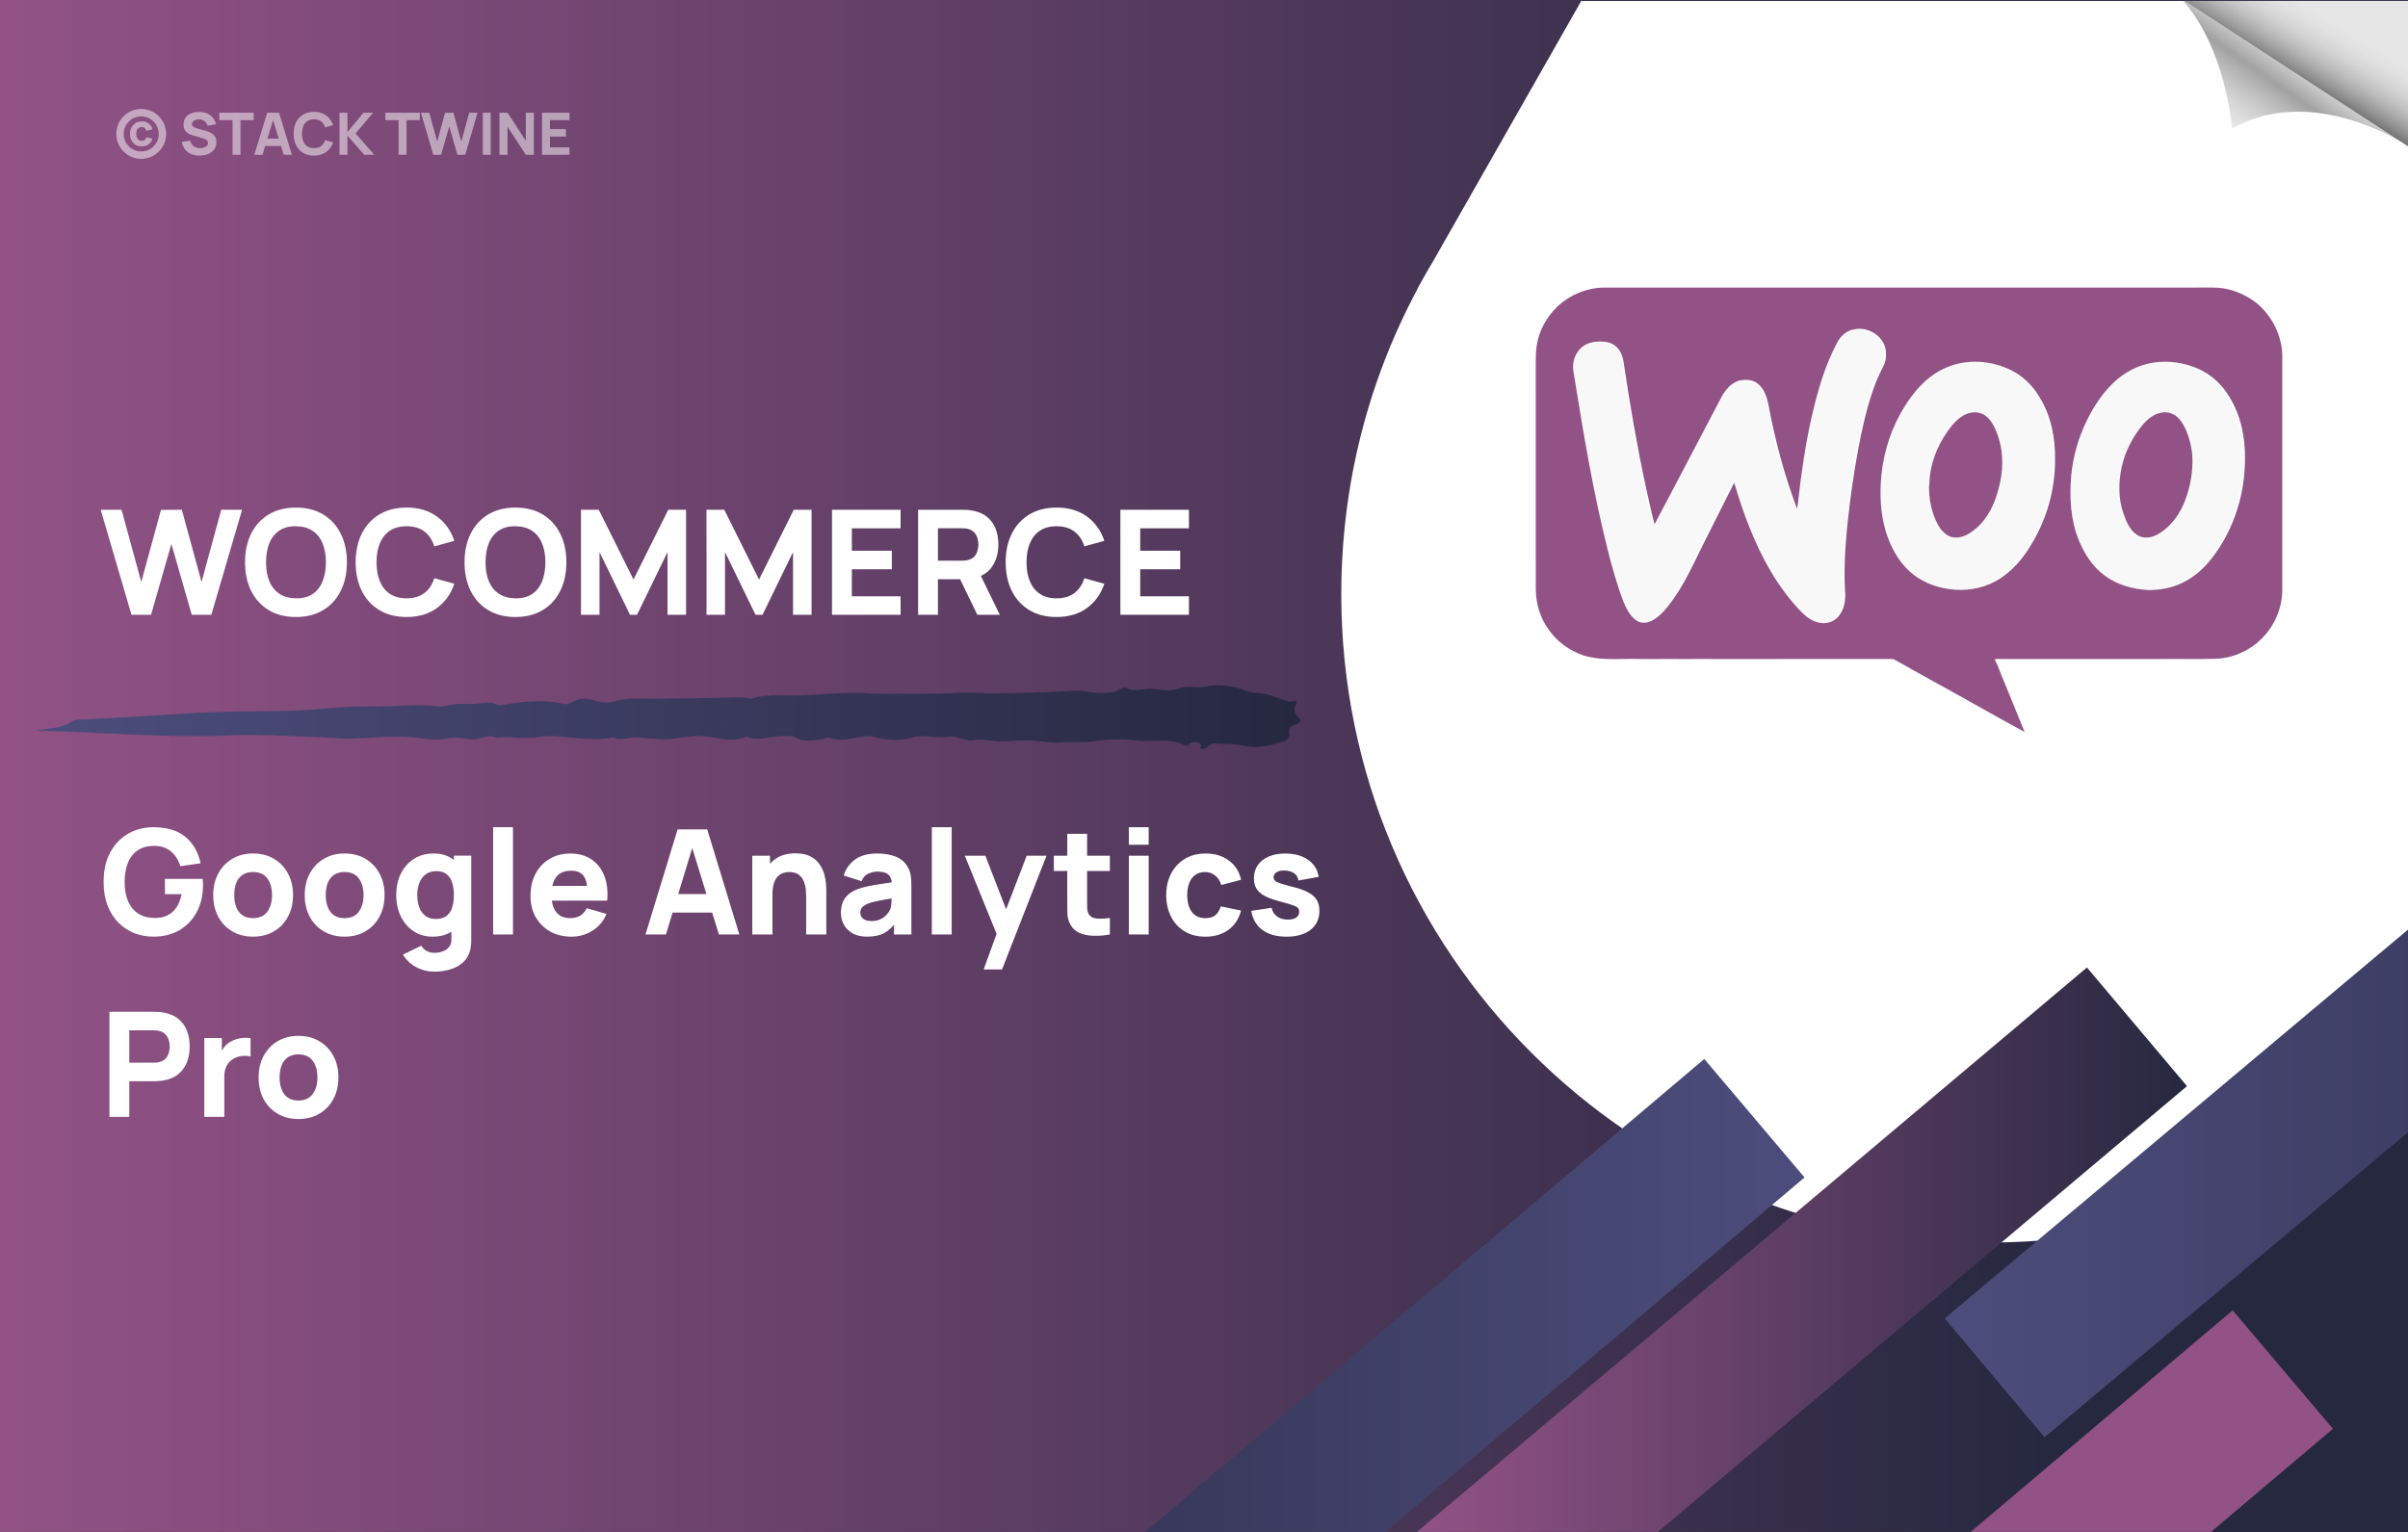 <?xml version="1.0" encoding="UTF-8" standalone="no"?>
<!-- Created with Inkscape (http://www.inkscape.org/) -->

<svg
   width="1100"
   height="700"
   viewBox="0 0 291.042 185.208"
   version="1.1"
   id="svg5"
   inkscape:version="1.3 (0e150ed6c4, 2023-07-21)"
   sodipodi:docname="WooCommerce Google Analytics Pro.svg"
   xmlns:inkscape="http://www.inkscape.org/namespaces/inkscape"
   xmlns:sodipodi="http://sodipodi.sourceforge.net/DTD/sodipodi-0.dtd"
   xmlns:xlink="http://www.w3.org/1999/xlink"
   xmlns="http://www.w3.org/2000/svg"
   xmlns:svg="http://www.w3.org/2000/svg"
   xmlns:rdf="http://www.w3.org/1999/02/22-rdf-syntax-ns#"
   xmlns:cc="http://creativecommons.org/ns#">
  <rect x="0" y="0" width="291.042" height="185.208" fill="#333333" stroke="none"/>
  <sodipodi:namedview
     id="namedview7"
     pagecolor="#ffffff"
     bordercolor="#000000"
     borderopacity="0.25"
     inkscape:showpageshadow="false"
     inkscape:pageopacity="0.0"
     inkscape:pagecheckerboard="false"
     inkscape:deskcolor="#d1d1d1"
     inkscape:document-units="mm"
     showgrid="false"
     showborder="false"
     borderlayer="false"
     shape-rendering="auto"
     showguides="true"
     inkscape:zoom="0.70710678"
     inkscape:cx="543.76512"
     inkscape:cy="342.94679"
     inkscape:window-width="1366"
     inkscape:window-height="745"
     inkscape:window-x="-8"
     inkscape:window-y="-8"
     inkscape:window-maximized="1"
     inkscape:current-layer="svg5">
    <sodipodi:guide
       position="0,185.208"
       orientation="0,1100"
       id="guide1121"
       inkscape:locked="false" />
    <sodipodi:guide
       position="291.042,185.208"
       orientation="700,0"
       id="guide1123"
       inkscape:locked="false" />
    <sodipodi:guide
       position="291.042,0"
       orientation="0,-1100"
       id="guide1125"
       inkscape:locked="false" />
    <sodipodi:guide
       position="0,0"
       orientation="-700,0"
       id="guide1127"
       inkscape:locked="false" />
    <sodipodi:guide
       position="13.229,98.69"
       orientation="1,0"
       id="guide18429"
       inkscape:locked="false" />
    <sodipodi:guide
       position="99.483,123.825"
       orientation="0,-1"
       id="guide18431"
       inkscape:locked="false" />
    <sodipodi:guide
       position="108.215,85.196"
       orientation="0,-1"
       id="guide18433"
       inkscape:locked="false" />
    <sodipodi:guide
       position="185.218,95.78"
       orientation="1,0"
       id="guide1030"
       inkscape:locked="false" />
    <sodipodi:guide
       position="275.395,95.406"
       orientation="1,0"
       id="guide1032"
       inkscape:locked="false" />
    <sodipodi:guide
       position="236.48,165.003"
       orientation="0,-1"
       id="guide1034"
       inkscape:locked="false" />
    <sodipodi:guide
       position="236.106,75.574"
       orientation="0,-1"
       id="guide1036"
       inkscape:locked="false" />
    <sodipodi:guide
       position="160.522,90.167"
       orientation="1,0"
       id="guide2068"
       inkscape:locked="false" />
    <sodipodi:guide
       position="56.875,173.609"
       orientation="0,-1"
       id="guide2591"
       inkscape:locked="false" />
  </sodipodi:namedview>
  <defs
     id="defs2">
    <linearGradient
       inkscape:collect="always"
       xlink:href="#linearGradient11298"
       id="linearGradient11300"
       x1="-291.042"
       y1="92.604"
       x2="0"
       y2="92.604"
       gradientUnits="userSpaceOnUse"
       gradientTransform="translate(-2.1169135e-4,7.5702188e-5)" />
    <linearGradient
       inkscape:collect="always"
       id="linearGradient11298">
      <stop
         style="stop-color:#262840;stop-opacity:1;"
         offset="0.148"
         id="stop11294" />
      <stop
         style="stop-color:#925286;stop-opacity:1;"
         offset="1"
         id="stop11296" />
    </linearGradient>
    <linearGradient
       inkscape:collect="always"
       xlink:href="#linearGradient19315"
       id="linearGradient19317"
       x1="4.456"
       y1="86.698"
       x2="157.248"
       y2="86.698"
       gradientUnits="userSpaceOnUse" />
    <linearGradient
       inkscape:collect="always"
       id="linearGradient19315">
      <stop
         style="stop-color:#4d4d7d;stop-opacity:1;"
         offset="0"
         id="stop19311" />
      <stop
         style="stop-color:#262840;stop-opacity:1;"
         offset="1"
         id="stop19313" />
    </linearGradient>
    <clipPath
       id="id2-4">
      <path
         d="M 456,0 H 824.035 V 427.953 H 456 Z m 0,0"
         clip-rule="nonzero"
         id="path5847" />
    </clipPath>
    <clipPath
       id="id3-5">
      <path
         d="m 949.332,177.867 0.121,-0.242 c 16.535,-31.004 25.898,-66.504 25.898,-104.07 0,-122.551 -99.453,-222.004 -222.004,-222.004 -80.605,0 -151.242,43.039 -190.145,107.355 -1.945,3.281 -3.77,6.441 -5.594,9.848 L 487.945,91.184 C 486,94.344 484.297,97.504 482.473,100.785 v 0.125 c -16.656,31.121 -26.016,66.621 -26.016,104.434 0,122.551 99.449,222 222,222 88.508,0 164.98,-51.914 200.602,-126.926 l 63.465,-110.637 c 2.309,-3.891 4.621,-7.902 6.809,-11.914 z m 0,0"
         clip-rule="nonzero"
         id="path5850" />
    </clipPath>
    <clipPath
       id="53be8e428d">
      <path
         d="M 746.305,0 H 823 v 49.43 h -76.695 z m 0,0"
         clip-rule="nonzero"
         id="path4908" />
    </clipPath>
    <clipPath
       id="4f9e59d5dd">
      <path
         d="m 822.973,49.199 c -4.203,-2.641 -19.277,-11.266 -36.633,-11.266 -7.367,0 -15.145,1.551 -22.68,5.773 0,0 -2.086,-27.777 -17.379,-44.441 l 76.691,49.934"
         clip-rule="nonzero"
         id="path4911" />
    </clipPath>
    <linearGradient
       x1="-1.061"
       gradientTransform="matrix(-19.449,27.746,27.775,19.428,788.58,19.81)"
       y1="0"
       x2="1.426"
       gradientUnits="userSpaceOnUse"
       y2="0"
       id="0997824991-3">
      <stop
         stop-opacity="1"
         stop-color="rgb(90.199%, 90.199%, 90.199%)"
         offset="0"
         id="stop4920-5" />
      <stop
         stop-opacity="1"
         stop-color="rgb(90.199%, 90.199%, 90.199%)"
         offset="0.25"
         id="stop4922-0" />
      <stop
         stop-opacity="1"
         stop-color="rgb(90.199%, 90.199%, 90.199%)"
         offset="0.375"
         id="stop4924-3" />
      <stop
         stop-opacity="1"
         stop-color="rgb(90.199%, 90.199%, 90.199%)"
         offset="0.406"
         id="stop4926-2" />
      <stop
         stop-opacity="1"
         stop-color="rgb(90.199%, 90.199%, 90.199%)"
         offset="0.422"
         id="stop4928-4" />
      <stop
         stop-opacity="1"
         stop-color="rgb(90.03%, 90.03%, 90.03%)"
         offset="0.43"
         id="stop4930-8" />
      <stop
         stop-opacity="1"
         stop-color="rgb(89.223%, 89.223%, 89.223%)"
         offset="0.434"
         id="stop4932-2" />
      <stop
         stop-opacity="1"
         stop-color="rgb(88.585%, 88.585%, 88.585%)"
         offset="0.438"
         id="stop4934-6" />
      <stop
         stop-opacity="1"
         stop-color="rgb(88.051%, 88.051%, 88.051%)"
         offset="0.441"
         id="stop4936-7" />
      <stop
         stop-opacity="1"
         stop-color="rgb(87.518%, 87.518%, 87.518%)"
         offset="0.445"
         id="stop4938-9" />
      <stop
         stop-opacity="1"
         stop-color="rgb(86.743%, 86.743%, 86.743%)"
         offset="0.449"
         id="stop4940-7" />
      <stop
         stop-opacity="1"
         stop-color="rgb(85.97%, 85.97%, 85.97%)"
         offset="0.453"
         id="stop4942-1" />
      <stop
         stop-opacity="1"
         stop-color="rgb(85.364%, 85.364%, 85.364%)"
         offset="0.457"
         id="stop4944-0" />
      <stop
         stop-opacity="1"
         stop-color="rgb(84.758%, 84.758%, 84.758%)"
         offset="0.461"
         id="stop4946-4" />
      <stop
         stop-opacity="1"
         stop-color="rgb(84.055%, 84.055%, 84.055%)"
         offset="0.465"
         id="stop4948-2" />
      <stop
         stop-opacity="1"
         stop-color="rgb(83.351%, 83.351%, 83.351%)"
         offset="0.469"
         id="stop4950-5" />
      <stop
         stop-opacity="1"
         stop-color="rgb(82.68%, 82.68%, 82.68%)"
         offset="0.473"
         id="stop4952-1" />
      <stop
         stop-opacity="1"
         stop-color="rgb(82.01%, 82.01%, 82.01%)"
         offset="0.477"
         id="stop4954-7" />
      <stop
         stop-opacity="1"
         stop-color="rgb(81.236%, 81.236%, 81.236%)"
         offset="0.48"
         id="stop4956-6" />
      <stop
         stop-opacity="1"
         stop-color="rgb(80.464%, 80.464%, 80.464%)"
         offset="0.484"
         id="stop4958-5" />
      <stop
         stop-opacity="1"
         stop-color="rgb(79.716%, 79.716%, 79.716%)"
         offset="0.488"
         id="stop4960-7" />
      <stop
         stop-opacity="1"
         stop-color="rgb(78.97%, 78.97%, 78.97%)"
         offset="0.492"
         id="stop4962-1" />
      <stop
         stop-opacity="1"
         stop-color="rgb(78.325%, 78.325%, 78.325%)"
         offset="0.496"
         id="stop4964-0" />
      <stop
         stop-opacity="1"
         stop-color="rgb(77.681%, 77.681%, 77.681%)"
         offset="0.5"
         id="stop4966-8" />
      <stop
         stop-opacity="1"
         stop-color="rgb(76.996%, 76.996%, 76.996%)"
         offset="0.504"
         id="stop4968-7" />
      <stop
         stop-opacity="1"
         stop-color="rgb(76.312%, 76.312%, 76.312%)"
         offset="0.508"
         id="stop4970-1" />
      <stop
         stop-opacity="1"
         stop-color="rgb(75.671%, 75.671%, 75.671%)"
         offset="0.512"
         id="stop4972-2" />
      <stop
         stop-opacity="1"
         stop-color="rgb(75.031%, 75.031%, 75.031%)"
         offset="0.516"
         id="stop4974-9" />
      <stop
         stop-opacity="1"
         stop-color="rgb(74.22%, 74.22%, 74.22%)"
         offset="0.52"
         id="stop4976-6" />
      <stop
         stop-opacity="1"
         stop-color="rgb(73.41%, 73.41%, 73.41%)"
         offset="0.523"
         id="stop4978-5" />
      <stop
         stop-opacity="1"
         stop-color="rgb(72.675%, 72.675%, 72.675%)"
         offset="0.527"
         id="stop4980-1" />
      <stop
         stop-opacity="1"
         stop-color="rgb(71.939%, 71.939%, 71.939%)"
         offset="0.531"
         id="stop4982-8" />
      <stop
         stop-opacity="1"
         stop-color="rgb(71.173%, 71.173%, 71.173%)"
         offset="0.535"
         id="stop4984-3" />
      <stop
         stop-opacity="1"
         stop-color="rgb(70.407%, 70.407%, 70.407%)"
         offset="0.539"
         id="stop4986-6" />
      <stop
         stop-opacity="1"
         stop-color="rgb(69.768%, 69.768%, 69.768%)"
         offset="0.543"
         id="stop4988-2" />
      <stop
         stop-opacity="1"
         stop-color="rgb(69.128%, 69.128%, 69.128%)"
         offset="0.547"
         id="stop4990-2" />
      <stop
         stop-opacity="1"
         stop-color="rgb(68.448%, 68.448%, 68.448%)"
         offset="0.551"
         id="stop4992-2" />
      <stop
         stop-opacity="1"
         stop-color="rgb(67.767%, 67.767%, 67.767%)"
         offset="0.555"
         id="stop4994-9" />
      <stop
         stop-opacity="1"
         stop-color="rgb(66.936%, 66.936%, 66.936%)"
         offset="0.559"
         id="stop4996-0" />
      <stop
         stop-opacity="1"
         stop-color="rgb(66.106%, 66.106%, 66.106%)"
         offset="0.562"
         id="stop4998-6" />
      <stop
         stop-opacity="1"
         stop-color="rgb(65.305%, 65.305%, 65.305%)"
         offset="0.566"
         id="stop5000-3" />
      <stop
         stop-opacity="1"
         stop-color="rgb(64.503%, 64.503%, 64.503%)"
         offset="0.57"
         id="stop5002-8" />
      <stop
         stop-opacity="1"
         stop-color="rgb(64.137%, 64.137%, 64.137%)"
         offset="0.574"
         id="stop5004-0" />
      <stop
         stop-opacity="1"
         stop-color="rgb(63.773%, 63.773%, 63.773%)"
         offset="0.578"
         id="stop5006-6" />
      <stop
         stop-opacity="1"
         stop-color="rgb(64.085%, 64.085%, 64.085%)"
         offset="0.582"
         id="stop5008-2" />
      <stop
         stop-opacity="1"
         stop-color="rgb(64.398%, 64.398%, 64.398%)"
         offset="0.586"
         id="stop5010-1" />
      <stop
         stop-opacity="1"
         stop-color="rgb(65.06%, 65.06%, 65.06%)"
         offset="0.59"
         id="stop5012-9" />
      <stop
         stop-opacity="1"
         stop-color="rgb(65.724%, 65.724%, 65.724%)"
         offset="0.594"
         id="stop5014-0" />
      <stop
         stop-opacity="1"
         stop-color="rgb(66.345%, 66.345%, 66.345%)"
         offset="0.598"
         id="stop5016-3" />
      <stop
         stop-opacity="1"
         stop-color="rgb(66.966%, 66.966%, 66.966%)"
         offset="0.602"
         id="stop5018-9" />
      <stop
         stop-opacity="1"
         stop-color="rgb(67.474%, 67.474%, 67.474%)"
         offset="0.605"
         id="stop5020-0" />
      <stop
         stop-opacity="1"
         stop-color="rgb(67.982%, 67.982%, 67.982%)"
         offset="0.609"
         id="stop5022-1" />
      <stop
         stop-opacity="1"
         stop-color="rgb(68.542%, 68.542%, 68.542%)"
         offset="0.613"
         id="stop5024-9" />
      <stop
         stop-opacity="1"
         stop-color="rgb(69.102%, 69.102%, 69.102%)"
         offset="0.617"
         id="stop5026-4" />
      <stop
         stop-opacity="1"
         stop-color="rgb(69.763%, 69.763%, 69.763%)"
         offset="0.621"
         id="stop5028-3" />
      <stop
         stop-opacity="1"
         stop-color="rgb(70.425%, 70.425%, 70.425%)"
         offset="0.625"
         id="stop5030-2" />
      <stop
         stop-opacity="1"
         stop-color="rgb(70.813%, 70.813%, 70.813%)"
         offset="0.629"
         id="stop5032-0" />
      <stop
         stop-opacity="1"
         stop-color="rgb(71.202%, 71.202%, 71.202%)"
         offset="0.633"
         id="stop5034-1" />
      <stop
         stop-opacity="1"
         stop-color="rgb(71.767%, 71.767%, 71.767%)"
         offset="0.637"
         id="stop5036-4" />
      <stop
         stop-opacity="1"
         stop-color="rgb(72.333%, 72.333%, 72.333%)"
         offset="0.641"
         id="stop5038-7" />
      <stop
         stop-opacity="1"
         stop-color="rgb(72.943%, 72.943%, 72.943%)"
         offset="0.645"
         id="stop5040-8" />
      <stop
         stop-opacity="1"
         stop-color="rgb(73.553%, 73.553%, 73.553%)"
         offset="0.648"
         id="stop5042-5" />
      <stop
         stop-opacity="1"
         stop-color="rgb(73.941%, 73.941%, 73.941%)"
         offset="0.652"
         id="stop5044-0" />
      <stop
         stop-opacity="1"
         stop-color="rgb(74.329%, 74.329%, 74.329%)"
         offset="0.656"
         id="stop5046-7" />
      <stop
         stop-opacity="1"
         stop-color="rgb(74.818%, 74.818%, 74.818%)"
         offset="0.66"
         id="stop5048-9" />
      <stop
         stop-opacity="1"
         stop-color="rgb(75.308%, 75.308%, 75.308%)"
         offset="0.664"
         id="stop5050-6" />
      <stop
         stop-opacity="1"
         stop-color="rgb(75.793%, 75.793%, 75.793%)"
         offset="0.668"
         id="stop5052-6" />
      <stop
         stop-opacity="1"
         stop-color="rgb(76.279%, 76.279%, 76.279%)"
         offset="0.672"
         id="stop5054-6" />
      <stop
         stop-opacity="1"
         stop-color="rgb(76.846%, 76.846%, 76.846%)"
         offset="0.676"
         id="stop5056-7" />
      <stop
         stop-opacity="1"
         stop-color="rgb(77.415%, 77.415%, 77.415%)"
         offset="0.68"
         id="stop5058-2" />
      <stop
         stop-opacity="1"
         stop-color="rgb(77.794%, 77.794%, 77.794%)"
         offset="0.684"
         id="stop5060-9" />
      <stop
         stop-opacity="1"
         stop-color="rgb(78.174%, 78.174%, 78.174%)"
         offset="0.688"
         id="stop5062-3" />
      <stop
         stop-opacity="1"
         stop-color="rgb(78.589%, 78.589%, 78.589%)"
         offset="0.691"
         id="stop5064-9" />
      <stop
         stop-opacity="1"
         stop-color="rgb(79.005%, 79.005%, 79.005%)"
         offset="0.695"
         id="stop5066-4" />
      <stop
         stop-opacity="1"
         stop-color="rgb(79.593%, 79.593%, 79.593%)"
         offset="0.699"
         id="stop5068-4" />
      <stop
         stop-opacity="1"
         stop-color="rgb(80.182%, 80.182%, 80.182%)"
         offset="0.703"
         id="stop5070-4" />
      <stop
         stop-opacity="1"
         stop-color="rgb(80.569%, 80.569%, 80.569%)"
         offset="0.707"
         id="stop5072-5" />
      <stop
         stop-opacity="1"
         stop-color="rgb(80.957%, 80.957%, 80.957%)"
         offset="0.711"
         id="stop5074-6" />
      <stop
         stop-opacity="1"
         stop-color="rgb(81.345%, 81.345%, 81.345%)"
         offset="0.715"
         id="stop5076-8" />
      <stop
         stop-opacity="1"
         stop-color="rgb(81.732%, 81.732%, 81.732%)"
         offset="0.719"
         id="stop5078-4" />
      <stop
         stop-opacity="1"
         stop-color="rgb(82.12%, 82.12%, 82.12%)"
         offset="0.723"
         id="stop5080-1" />
      <stop
         stop-opacity="1"
         stop-color="rgb(82.509%, 82.509%, 82.509%)"
         offset="0.727"
         id="stop5082-1" />
      <stop
         stop-opacity="1"
         stop-color="rgb(83.096%, 83.096%, 83.096%)"
         offset="0.73"
         id="stop5084-3" />
      <stop
         stop-opacity="1"
         stop-color="rgb(83.684%, 83.684%, 83.684%)"
         offset="0.734"
         id="stop5086-5" />
      <stop
         stop-opacity="1"
         stop-color="rgb(83.99%, 83.99%, 83.99%)"
         offset="0.738"
         id="stop5088-7" />
      <stop
         stop-opacity="1"
         stop-color="rgb(84.299%, 84.299%, 84.299%)"
         offset="0.742"
         id="stop5090-9" />
      <stop
         stop-opacity="1"
         stop-color="rgb(84.566%, 84.566%, 84.566%)"
         offset="0.746"
         id="stop5092-2" />
      <stop
         stop-opacity="1"
         stop-color="rgb(84.834%, 84.834%, 84.834%)"
         offset="0.75"
         id="stop5094-3" />
      <stop
         stop-opacity="1"
         stop-color="rgb(85.222%, 85.222%, 85.222%)"
         offset="0.754"
         id="stop5096-1" />
      <stop
         stop-opacity="1"
         stop-color="rgb(85.611%, 85.611%, 85.611%)"
         offset="0.758"
         id="stop5098-0" />
      <stop
         stop-opacity="1"
         stop-color="rgb(85.999%, 85.999%, 85.999%)"
         offset="0.762"
         id="stop5100-8" />
      <stop
         stop-opacity="1"
         stop-color="rgb(86.386%, 86.386%, 86.386%)"
         offset="0.766"
         id="stop5102-0" />
      <stop
         stop-opacity="1"
         stop-color="rgb(86.824%, 86.824%, 86.824%)"
         offset="0.77"
         id="stop5104-8" />
      <stop
         stop-opacity="1"
         stop-color="rgb(87.262%, 87.262%, 87.262%)"
         offset="0.773"
         id="stop5106-5" />
      <stop
         stop-opacity="1"
         stop-color="rgb(87.531%, 87.531%, 87.531%)"
         offset="0.777"
         id="stop5108-7" />
      <stop
         stop-opacity="1"
         stop-color="rgb(87.799%, 87.799%, 87.799%)"
         offset="0.781"
         id="stop5110-9" />
      <stop
         stop-opacity="1"
         stop-color="rgb(87.999%, 87.999%, 87.999%)"
         offset="0.785"
         id="stop5112-8" />
      <stop
         stop-opacity="1"
         stop-color="rgb(88.199%, 88.199%, 88.199%)"
         offset="0.789"
         id="stop5114-5" />
      <stop
         stop-opacity="1"
         stop-color="rgb(88.287%, 88.287%, 88.287%)"
         offset="0.797"
         id="stop5116-6" />
      <stop
         stop-opacity="1"
         stop-color="rgb(88.889%, 88.889%, 88.889%)"
         offset="0.801"
         id="stop5118-3" />
      <stop
         stop-opacity="1"
         stop-color="rgb(89.4%, 89.4%, 89.4%)"
         offset="0.805"
         id="stop5120-7" />
      <stop
         stop-opacity="1"
         stop-color="rgb(89.6%, 89.6%, 89.6%)"
         offset="0.809"
         id="stop5122-5" />
      <stop
         stop-opacity="1"
         stop-color="rgb(89.799%, 89.799%, 89.799%)"
         offset="0.812"
         id="stop5124-0" />
      <stop
         stop-opacity="1"
         stop-color="rgb(89.999%, 89.999%, 89.999%)"
         offset="0.816"
         id="stop5126-2" />
      <stop
         stop-opacity="1"
         stop-color="rgb(90.199%, 90.199%, 90.199%)"
         offset="0.82"
         id="stop5128-6" />
      <stop
         stop-opacity="1"
         stop-color="rgb(90.199%, 90.199%, 90.199%)"
         offset="0.828"
         id="stop5130-1" />
      <stop
         stop-opacity="1"
         stop-color="rgb(90.199%, 90.199%, 90.199%)"
         offset="0.844"
         id="stop5132-7" />
      <stop
         stop-opacity="1"
         stop-color="rgb(90.199%, 90.199%, 90.199%)"
         offset="0.875"
         id="stop5134-0" />
      <stop
         stop-opacity="1"
         stop-color="rgb(90.199%, 90.199%, 90.199%)"
         offset="1"
         id="stop5136-4" />
    </linearGradient>
    <clipPath
       id="6fc55dd416">
      <path
         d="m 746.305,0 h 77.73 v 50 h -77.73 z m 0,0"
         clip-rule="nonzero"
         id="path5142" />
    </clipPath>
    <clipPath
       id="845dad7f98">
      <path
         d="M 824.137,49.957 746.281,-0.734 h 77.855 v 50.691"
         clip-rule="nonzero"
         id="path5145" />
    </clipPath>
    <linearGradient
       x1="0.016"
       gradientTransform="matrix(-22.403,37.245,37.285,22.379,806.747,-11.204)"
       y1="0"
       x2="1.922"
       gradientUnits="userSpaceOnUse"
       y2="0"
       id="aa2b935872">
      <stop
         stop-opacity="1"
         stop-color="rgb(90.199%, 90.199%, 90.199%)"
         offset="0"
         id="stop5154" />
      <stop
         stop-opacity="1"
         stop-color="rgb(90.199%, 90.199%, 90.199%)"
         offset="0.125"
         id="stop5156" />
      <stop
         stop-opacity="1"
         stop-color="rgb(90.199%, 90.199%, 90.199%)"
         offset="0.188"
         id="stop5158" />
      <stop
         stop-opacity="1"
         stop-color="rgb(90.199%, 90.199%, 90.199%)"
         offset="0.219"
         id="stop5160" />
      <stop
         stop-opacity="1"
         stop-color="rgb(90.199%, 90.199%, 90.199%)"
         offset="0.227"
         id="stop5162" />
      <stop
         stop-opacity="1"
         stop-color="rgb(89.999%, 89.999%, 89.999%)"
         offset="0.23"
         id="stop5164" />
      <stop
         stop-opacity="1"
         stop-color="rgb(89.799%, 89.799%, 89.799%)"
         offset="0.234"
         id="stop5166" />
      <stop
         stop-opacity="1"
         stop-color="rgb(89.639%, 89.639%, 89.639%)"
         offset="0.25"
         id="stop5168" />
      <stop
         stop-opacity="1"
         stop-color="rgb(89.24%, 89.24%, 89.24%)"
         offset="0.254"
         id="stop5170" />
      <stop
         stop-opacity="1"
         stop-color="rgb(89%, 89%, 89%)"
         offset="0.258"
         id="stop5172" />
      <stop
         stop-opacity="1"
         stop-color="rgb(89%, 89%, 89%)"
         offset="0.266"
         id="stop5174" />
      <stop
         stop-opacity="1"
         stop-color="rgb(88.834%, 88.834%, 88.834%)"
         offset="0.273"
         id="stop5176" />
      <stop
         stop-opacity="1"
         stop-color="rgb(88.474%, 88.474%, 88.474%)"
         offset="0.281"
         id="stop5178" />
      <stop
         stop-opacity="1"
         stop-color="rgb(87.961%, 87.961%, 87.961%)"
         offset="0.285"
         id="stop5180" />
      <stop
         stop-opacity="1"
         stop-color="rgb(87.64%, 87.64%, 87.64%)"
         offset="0.289"
         id="stop5182" />
      <stop
         stop-opacity="1"
         stop-color="rgb(87.369%, 87.369%, 87.369%)"
         offset="0.293"
         id="stop5184" />
      <stop
         stop-opacity="1"
         stop-color="rgb(87.099%, 87.099%, 87.099%)"
         offset="0.297"
         id="stop5186" />
      <stop
         stop-opacity="1"
         stop-color="rgb(86.818%, 86.818%, 86.818%)"
         offset="0.301"
         id="stop5188" />
      <stop
         stop-opacity="1"
         stop-color="rgb(86.537%, 86.537%, 86.537%)"
         offset="0.305"
         id="stop5190" />
      <stop
         stop-opacity="1"
         stop-color="rgb(86.099%, 86.099%, 86.099%)"
         offset="0.309"
         id="stop5192" />
      <stop
         stop-opacity="1"
         stop-color="rgb(85.663%, 85.663%, 85.663%)"
         offset="0.312"
         id="stop5194" />
      <stop
         stop-opacity="1"
         stop-color="rgb(85.275%, 85.275%, 85.275%)"
         offset="0.316"
         id="stop5196" />
      <stop
         stop-opacity="1"
         stop-color="rgb(84.888%, 84.888%, 84.888%)"
         offset="0.32"
         id="stop5198" />
      <stop
         stop-opacity="1"
         stop-color="rgb(84.793%, 84.793%, 84.793%)"
         offset="0.328"
         id="stop5200" />
      <stop
         stop-opacity="1"
         stop-color="rgb(84.138%, 84.138%, 84.138%)"
         offset="0.332"
         id="stop5202" />
      <stop
         stop-opacity="1"
         stop-color="rgb(83.578%, 83.578%, 83.578%)"
         offset="0.336"
         id="stop5204" />
      <stop
         stop-opacity="1"
         stop-color="rgb(83.087%, 83.087%, 83.087%)"
         offset="0.34"
         id="stop5206" />
      <stop
         stop-opacity="1"
         stop-color="rgb(82.597%, 82.597%, 82.597%)"
         offset="0.344"
         id="stop5208" />
      <stop
         stop-opacity="1"
         stop-color="rgb(82.088%, 82.088%, 82.088%)"
         offset="0.348"
         id="stop5210" />
      <stop
         stop-opacity="1"
         stop-color="rgb(81.58%, 81.58%, 81.58%)"
         offset="0.352"
         id="stop5212" />
      <stop
         stop-opacity="1"
         stop-color="rgb(81.097%, 81.097%, 81.097%)"
         offset="0.355"
         id="stop5214" />
      <stop
         stop-opacity="1"
         stop-color="rgb(80.615%, 80.615%, 80.615%)"
         offset="0.359"
         id="stop5216" />
      <stop
         stop-opacity="1"
         stop-color="rgb(79.948%, 79.948%, 79.948%)"
         offset="0.363"
         id="stop5218" />
      <stop
         stop-opacity="1"
         stop-color="rgb(79.282%, 79.282%, 79.282%)"
         offset="0.367"
         id="stop5220" />
      <stop
         stop-opacity="1"
         stop-color="rgb(78.773%, 78.773%, 78.773%)"
         offset="0.371"
         id="stop5222" />
      <stop
         stop-opacity="1"
         stop-color="rgb(78.265%, 78.265%, 78.265%)"
         offset="0.375"
         id="stop5224" />
      <stop
         stop-opacity="1"
         stop-color="rgb(77.728%, 77.728%, 77.728%)"
         offset="0.379"
         id="stop5226" />
      <stop
         stop-opacity="1"
         stop-color="rgb(77.191%, 77.191%, 77.191%)"
         offset="0.383"
         id="stop5228" />
      <stop
         stop-opacity="1"
         stop-color="rgb(76.534%, 76.534%, 76.534%)"
         offset="0.387"
         id="stop5230" />
      <stop
         stop-opacity="1"
         stop-color="rgb(75.877%, 75.877%, 75.877%)"
         offset="0.391"
         id="stop5232" />
      <stop
         stop-opacity="1"
         stop-color="rgb(75.108%, 75.108%, 75.108%)"
         offset="0.395"
         id="stop5234" />
      <stop
         stop-opacity="1"
         stop-color="rgb(74.341%, 74.341%, 74.341%)"
         offset="0.398"
         id="stop5236" />
      <stop
         stop-opacity="1"
         stop-color="rgb(73.688%, 73.688%, 73.688%)"
         offset="0.402"
         id="stop5238" />
      <stop
         stop-opacity="1"
         stop-color="rgb(73.035%, 73.035%, 73.035%)"
         offset="0.406"
         id="stop5240" />
      <stop
         stop-opacity="1"
         stop-color="rgb(72.11%, 72.11%, 72.11%)"
         offset="0.41"
         id="stop5242" />
      <stop
         stop-opacity="1"
         stop-color="rgb(71.185%, 71.185%, 71.185%)"
         offset="0.414"
         id="stop5244" />
      <stop
         stop-opacity="1"
         stop-color="rgb(70.41%, 70.41%, 70.41%)"
         offset="0.418"
         id="stop5246" />
      <stop
         stop-opacity="1"
         stop-color="rgb(69.635%, 69.635%, 69.635%)"
         offset="0.422"
         id="stop5248" />
      <stop
         stop-opacity="1"
         stop-color="rgb(68.839%, 68.839%, 68.839%)"
         offset="0.426"
         id="stop5250" />
      <stop
         stop-opacity="1"
         stop-color="rgb(68.044%, 68.044%, 68.044%)"
         offset="0.43"
         id="stop5252" />
      <stop
         stop-opacity="1"
         stop-color="rgb(67.039%, 67.039%, 67.039%)"
         offset="0.434"
         id="stop5254" />
      <stop
         stop-opacity="1"
         stop-color="rgb(66.037%, 66.037%, 66.037%)"
         offset="0.438"
         id="stop5256" />
      <stop
         stop-opacity="1"
         stop-color="rgb(65.208%, 65.208%, 65.208%)"
         offset="0.441"
         id="stop5258" />
      <stop
         stop-opacity="1"
         stop-color="rgb(64.381%, 64.381%, 64.381%)"
         offset="0.445"
         id="stop5260" />
      <stop
         stop-opacity="1"
         stop-color="rgb(63.309%, 63.309%, 63.309%)"
         offset="0.449"
         id="stop5262" />
      <stop
         stop-opacity="1"
         stop-color="rgb(62.238%, 62.238%, 62.238%)"
         offset="0.453"
         id="stop5264" />
      <stop
         stop-opacity="1"
         stop-color="rgb(61.435%, 61.435%, 61.435%)"
         offset="0.457"
         id="stop5266" />
      <stop
         stop-opacity="1"
         stop-color="rgb(60.632%, 60.632%, 60.632%)"
         offset="0.461"
         id="stop5268" />
      <stop
         stop-opacity="1"
         stop-color="rgb(59.474%, 59.474%, 59.474%)"
         offset="0.465"
         id="stop5270" />
      <stop
         stop-opacity="1"
         stop-color="rgb(58.316%, 58.316%, 58.316%)"
         offset="0.469"
         id="stop5272" />
      <stop
         stop-opacity="1"
         stop-color="rgb(57.303%, 57.303%, 57.303%)"
         offset="0.473"
         id="stop5274" />
      <stop
         stop-opacity="1"
         stop-color="rgb(56.29%, 56.29%, 56.29%)"
         offset="0.477"
         id="stop5276" />
      <stop
         stop-opacity="1"
         stop-color="rgb(55.275%, 55.275%, 55.275%)"
         offset="0.48"
         id="stop5278" />
      <stop
         stop-opacity="1"
         stop-color="rgb(54.26%, 54.26%, 54.26%)"
         offset="0.484"
         id="stop5280" />
      <stop
         stop-opacity="1"
         stop-color="rgb(52.948%, 52.948%, 52.948%)"
         offset="0.488"
         id="stop5282" />
      <stop
         stop-opacity="1"
         stop-color="rgb(51.636%, 51.636%, 51.636%)"
         offset="0.492"
         id="stop5284" />
      <stop
         stop-opacity="1"
         stop-color="rgb(50.488%, 50.488%, 50.488%)"
         offset="0.496"
         id="stop5286" />
      <stop
         stop-opacity="1"
         stop-color="rgb(49.341%, 49.341%, 49.341%)"
         offset="0.5"
         id="stop5288" />
      <stop
         stop-opacity="1"
         stop-color="rgb(48.212%, 48.212%, 48.212%)"
         offset="0.504"
         id="stop5290" />
      <stop
         stop-opacity="1"
         stop-color="rgb(47.084%, 47.084%, 47.084%)"
         offset="0.508"
         id="stop5292" />
      <stop
         stop-opacity="1"
         stop-color="rgb(46.291%, 46.291%, 46.291%)"
         offset="0.512"
         id="stop5294" />
      <stop
         stop-opacity="1"
         stop-color="rgb(45.499%, 45.499%, 45.499%)"
         offset="0.516"
         id="stop5296" />
      <stop
         stop-opacity="1"
         stop-color="rgb(45.299%, 45.299%, 45.299%)"
         offset="0.52"
         id="stop5298" />
      <stop
         stop-opacity="1"
         stop-color="rgb(45.099%, 45.099%, 45.099%)"
         offset="0.523"
         id="stop5300" />
      <stop
         stop-opacity="1"
         stop-color="rgb(45.099%, 45.099%, 45.099%)"
         offset="0.531"
         id="stop5302" />
      <stop
         stop-opacity="1"
         stop-color="rgb(45.099%, 45.099%, 45.099%)"
         offset="0.562"
         id="stop5304" />
      <stop
         stop-opacity="1"
         stop-color="rgb(45.099%, 45.099%, 45.099%)"
         offset="0.625"
         id="stop5306" />
      <stop
         stop-opacity="1"
         stop-color="rgb(45.099%, 45.099%, 45.099%)"
         offset="0.75"
         id="stop5308" />
      <stop
         stop-opacity="1"
         stop-color="rgb(45.099%, 45.099%, 45.099%)"
         offset="1"
         id="stop5310" />
    </linearGradient>
    <clipPath
       id="149ed0981c">
      <path
         d="M 227,361 H 629 V 524 H 227 Z m 0,0"
         clip-rule="nonzero"
         id="path4890" />
    </clipPath>
    <clipPath
       id="dc9aaae8d6">
      <path
         d="M 594.172,361.672 628.5,402.246 262.168,712.156 227.84,671.578 Z m 0,0"
         clip-rule="nonzero"
         id="path4893" />
    </clipPath>
    <linearGradient
       inkscape:collect="always"
       xlink:href="#linearGradient36735"
       id="linearGradient36737"
       x1="227.871"
       y1="536.914"
       x2="628.473"
       y2="536.914"
       gradientUnits="userSpaceOnUse" />
    <linearGradient
       inkscape:collect="always"
       id="linearGradient36735">
      <stop
         style="stop-color:#262840;stop-opacity:1;"
         offset="0"
         id="stop36731" />
      <stop
         style="stop-color:#4d4d7d;stop-opacity:1;"
         offset="1"
         id="stop36733" />
    </linearGradient>
    <clipPath
       id="5084553f30">
      <path
         d="M 665,154 H 824.035 V 504 H 665 Z m 0,0"
         clip-rule="nonzero"
         id="path5313" />
    </clipPath>
    <clipPath
       id="fd9aeedfc3">
      <path
         d="M 1032.762,154.543 1066.934,195.25 699.422,503.762 665.25,463.055 Z m 0,0"
         clip-rule="nonzero"
         id="path5316" />
    </clipPath>
    <linearGradient
       inkscape:collect="always"
       xlink:href="#linearGradient19315"
       id="linearGradient33817"
       x1="665.277"
       y1="329.152"
       x2="1066.906"
       y2="329.152"
       gradientUnits="userSpaceOnUse" />
    <clipPath
       id="a0580c8f2d">
      <path
         d="m 412,447 h 402 v 77 H 412 Z m 0,0"
         clip-rule="nonzero"
         id="path5319" />
    </clipPath>
    <clipPath
       id="640445fb3d">
      <path
         d="M 779.254,447.758 813.582,488.332 447.25,798.242 412.922,757.664 Z m 0,0"
         clip-rule="nonzero"
         id="path5322" />
    </clipPath>
    <clipPath
       id="96103761ee">
      <path
         d="M 495,330 H 761 V 524 H 495 Z m 0,0"
         clip-rule="nonzero"
         id="path4899" />
    </clipPath>
    <clipPath
       id="1bc36aeea1">
      <path
         d="m 726.609,330.336 34.25,40.641 -230.684,194.406 -34.25,-40.641 z m 0,0"
         clip-rule="nonzero"
         id="path4902" />
    </clipPath>
    <linearGradient
       inkscape:collect="always"
       xlink:href="#linearGradient39967"
       id="linearGradient39969"
       x1="495.941"
       y1="447.859"
       x2="760.84"
       y2="447.859"
       gradientUnits="userSpaceOnUse" />
    <linearGradient
       inkscape:collect="always"
       id="linearGradient39967">
      <stop
         style="stop-color:#925286;stop-opacity:1;"
         offset="0"
         id="stop39963" />
      <stop
         style="stop-color:#262840;stop-opacity:1;"
         offset="1"
         id="stop39965" />
    </linearGradient>
    <linearGradient
       id="a"
       x1="250"
       x2="250"
       y1="428.61"
       y2="77.12"
       gradientUnits="userSpaceOnUse">
      <stop
         offset="0"
         stop-color="#570732"
         id="stop12223" />
      <stop
         offset=".02"
         stop-color="#5d0936"
         id="stop12225" />
      <stop
         offset=".16"
         stop-color="#771549"
         id="stop12227" />
      <stop
         offset=".3"
         stop-color="#8b1d58"
         id="stop12229" />
      <stop
         offset=".47"
         stop-color="#992362"
         id="stop12231" />
      <stop
         offset=".67"
         stop-color="#a12768"
         id="stop12233" />
      <stop
         offset="1"
         stop-color="#a4286a"
         id="stop12235" />
    </linearGradient>
    <linearGradient
       id="b"
       x1="266.57"
       x2="266.57"
       y1="-6.97"
       y2="378.46"
       gradientUnits="userSpaceOnUse">
      <stop
         offset="0"
         stop-color="#77b227"
         id="stop5971" />
      <stop
         offset=".47"
         stop-color="#75b027"
         id="stop5973" />
      <stop
         offset=".64"
         stop-color="#6eab27"
         id="stop5975" />
      <stop
         offset=".75"
         stop-color="#63a027"
         id="stop5977" />
      <stop
         offset=".85"
         stop-color="#529228"
         id="stop5979" />
      <stop
         offset=".93"
         stop-color="#3c8028"
         id="stop5981" />
      <stop
         offset="1"
         stop-color="#246b29"
         id="stop5983" />
    </linearGradient>
    <clipPath
       id="38de1746e8">
      <path
         d="M 568,125 H 793.648 V 260 H 568 Z m 0,0"
         clip-rule="nonzero"
         id="path214" />
    </clipPath>
  </defs>
  <rect
     style="display:inline;fill:url(#linearGradient11300);fill-opacity:1;stroke:none;stroke-width:0.265;stroke-dasharray:none"
     id="rect1403"
     width="291.042"
     height="185.208"
     x="-291.042"
     y="7.5809286e-05"
     transform="scale(-1,1)"
     inkscape:label="BACKGROUND"
     sodipodi:insensitive="true" />
  <g
     id="g4144"
     inkscape:label="MAIN DESIGN"
     style="display:inline"
     transform="translate(0.007,5.7190271e-4)"
     sodipodi:insensitive="true">
    <g
       id="g5152"
       inkscape:label="COPYRIGHT"
       transform="translate(-2.646,-2.646)">
      <g
         aria-label="© STACK TWINE"
         id="text2429"
         style="font-size:7.056px;font-family:Manrope;-inkscape-font-specification:Manrope;opacity:0.5;fill:#ffffff;stroke-width:0.193"
         inkscape:label="© STACK TWINE">
        <path
           d="m 19.707,21.848 q -0.624,0 -1.171,-0.236 -0.547,-0.233 -0.96,-0.646 -0.413,-0.413 -0.649,-0.96 -0.233,-0.547 -0.233,-1.171 0,-0.624 0.233,-1.171 0.236,-0.547 0.649,-0.96 0.413,-0.413 0.96,-0.646 0.547,-0.236 1.171,-0.236 0.624,0 1.171,0.236 0.547,0.233 0.96,0.646 0.413,0.413 0.646,0.96 0.236,0.547 0.236,1.171 0,0.624 -0.236,1.171 -0.233,0.547 -0.646,0.96 -0.413,0.413 -0.96,0.646 -0.547,0.236 -1.171,0.236 z m 0.064,-1.503 q -0.363,0 -0.617,-0.113 -0.254,-0.113 -0.455,-0.36 -0.183,-0.233 -0.268,-0.49 -0.085,-0.258 -0.085,-0.547 0,-0.303 0.088,-0.561 0.092,-0.258 0.265,-0.469 0.198,-0.24 0.459,-0.36 0.265,-0.12 0.649,-0.12 0.201,0 0.367,0.039 0.166,0.039 0.346,0.152 0.201,0.12 0.342,0.31 0.145,0.191 0.201,0.452 l -0.72,0.191 q -0.025,-0.095 -0.078,-0.18 -0.049,-0.085 -0.134,-0.159 -0.078,-0.071 -0.173,-0.102 -0.092,-0.032 -0.194,-0.032 -0.159,0 -0.282,0.064 -0.12,0.064 -0.212,0.176 -0.095,0.12 -0.131,0.279 -0.032,0.155 -0.032,0.321 0,0.162 0.035,0.314 0.039,0.152 0.127,0.279 0.085,0.116 0.208,0.18 0.127,0.06 0.3,0.06 0.247,0 0.367,-0.12 0.074,-0.074 0.113,-0.145 0.039,-0.071 0.071,-0.159 l 0.734,0.148 q -0.056,0.205 -0.173,0.388 -0.116,0.183 -0.293,0.318 -0.159,0.12 -0.353,0.183 -0.191,0.064 -0.473,0.064 z m -0.064,0.607 q 0.441,0 0.822,-0.162 0.385,-0.166 0.674,-0.455 0.293,-0.293 0.455,-0.677 0.166,-0.385 0.166,-0.822 0,-0.441 -0.166,-0.822 -0.162,-0.385 -0.455,-0.674 -0.289,-0.293 -0.674,-0.455 -0.381,-0.166 -0.822,-0.166 -0.437,0 -0.822,0.166 -0.385,0.162 -0.677,0.455 -0.289,0.289 -0.455,0.674 -0.162,0.381 -0.162,0.822 0,0.437 0.162,0.822 0.166,0.385 0.455,0.677 0.293,0.289 0.677,0.455 0.385,0.162 0.822,0.162 z"
           style="font-weight:800;-inkscape-font-specification:'Manrope Ultra-Bold'"
           id="path1025" />
        <path
           d="m 26.756,21.46 q -0.564,0 -1.02,-0.198 -0.452,-0.201 -0.744,-0.572 -0.289,-0.374 -0.367,-0.889 l 1.002,-0.148 q 0.106,0.437 0.437,0.674 0.332,0.236 0.755,0.236 0.236,0 0.459,-0.074 0.222,-0.074 0.363,-0.219 0.145,-0.145 0.145,-0.356 0,-0.078 -0.025,-0.148 -0.021,-0.074 -0.074,-0.138 -0.053,-0.064 -0.152,-0.12 -0.095,-0.056 -0.243,-0.102 l -1.319,-0.388 q -0.148,-0.042 -0.346,-0.12 -0.194,-0.078 -0.377,-0.222 -0.183,-0.145 -0.307,-0.381 -0.12,-0.24 -0.12,-0.603 0,-0.512 0.258,-0.85 0.258,-0.339 0.688,-0.504 0.43,-0.166 0.953,-0.162 0.526,0.007 0.938,0.18 0.413,0.173 0.691,0.504 0.279,0.328 0.402,0.804 l -1.037,0.176 q -0.056,-0.247 -0.208,-0.416 -0.152,-0.169 -0.363,-0.258 -0.208,-0.088 -0.437,-0.095 -0.226,-0.007 -0.427,0.064 -0.198,0.067 -0.325,0.198 -0.123,0.131 -0.123,0.31 0,0.166 0.102,0.272 0.102,0.102 0.258,0.166 0.155,0.064 0.318,0.106 l 0.882,0.24 q 0.198,0.053 0.437,0.141 0.24,0.085 0.459,0.24 0.222,0.152 0.363,0.402 0.145,0.25 0.145,0.635 0,0.409 -0.173,0.716 -0.169,0.303 -0.459,0.504 -0.289,0.198 -0.656,0.296 -0.363,0.099 -0.751,0.099 z"
           style="font-weight:800;-inkscape-font-specification:'Manrope Ultra-Bold'"
           id="path1027" />
        <path
           d="m 30.749,21.354 v -4.184 h -1.602 v -0.896 h 4.163 v 0.896 h -1.602 v 4.184 z"
           style="font-weight:800;-inkscape-font-specification:'Manrope Ultra-Bold'"
           id="path1029" />
        <path
           d="m 33.381,21.354 1.552,-5.08 h 1.432 l 1.552,5.08 h -0.988 l -1.383,-4.48 h 0.183 l -1.362,4.48 z m 0.931,-1.058 V 19.4 h 2.681 v 0.896 z"
           style="font-weight:800;-inkscape-font-specification:'Manrope Ultra-Bold'"
           id="path1031" />
        <path
           d="m 40.592,21.46 q -0.762,0 -1.316,-0.332 -0.55,-0.332 -0.85,-0.928 -0.296,-0.596 -0.296,-1.386 0,-0.79 0.296,-1.386 0.3,-0.596 0.85,-0.928 0.554,-0.332 1.316,-0.332 0.875,0 1.468,0.434 0.596,0.434 0.84,1.175 l -0.967,0.268 q -0.141,-0.462 -0.476,-0.716 -0.335,-0.258 -0.864,-0.258 -0.483,0 -0.808,0.215 -0.321,0.215 -0.483,0.607 -0.162,0.392 -0.162,0.921 0,0.529 0.162,0.921 0.162,0.392 0.483,0.607 0.325,0.215 0.808,0.215 0.529,0 0.864,-0.258 0.335,-0.258 0.476,-0.716 l 0.967,0.268 q -0.243,0.741 -0.84,1.175 -0.593,0.434 -1.468,0.434 z"
           style="font-weight:800;-inkscape-font-specification:'Manrope Ultra-Bold'"
           id="path1033" />
        <path
           d="m 43.675,21.354 v -5.08 h 0.96 v 2.342 l 1.933,-2.342 h 1.171 l -2.124,2.505 2.258,2.575 H 46.66 l -2.025,-2.314 v 2.314 z"
           style="font-weight:800;-inkscape-font-specification:'Manrope Ultra-Bold'"
           id="path1035" />
        <path
           d="M 50.815,21.354 V 17.17 H 49.214 v -0.896 h 4.163 v 0.896 h -1.602 v 4.184 z"
           style="font-weight:800;-inkscape-font-specification:'Manrope Ultra-Bold'"
           id="path1037" />
        <path
           d="m 55.006,21.354 -1.489,-5.08 h 1.009 l 0.953,3.493 0.953,-3.485 1.009,-0.007 0.953,3.493 0.953,-3.493 h 1.009 l -1.489,5.08 h -0.945 l -0.984,-3.429 -0.984,3.429 z"
           style="font-weight:800;-inkscape-font-specification:'Manrope Ultra-Bold'"
           id="path1039" />
        <path
           d="m 60.99,21.354 v -5.08 h 0.96 v 5.08 z"
           style="font-weight:800;-inkscape-font-specification:'Manrope Ultra-Bold'"
           id="path1041" />
        <path
           d="m 63.007,21.354 v -5.08 h 0.974 l 2.208,3.387 v -3.387 h 0.974 V 21.354 H 66.189 l -2.208,-3.387 v 3.387 z"
           style="font-weight:800;-inkscape-font-specification:'Manrope Ultra-Bold'"
           id="path1043" />
        <path
           d="m 68.151,21.354 v -5.08 h 3.316 v 0.896 h -2.357 v 1.087 h 1.933 v 0.896 h -1.933 v 1.305 h 2.357 v 0.896 z"
           style="font-weight:800;-inkscape-font-specification:'Manrope Ultra-Bold'"
           id="path1045" />
      </g>
    </g>
    <g
       id="g5148"
       inkscape:label="UNDERLINE">
      <path
         fill="#a23a7e"
         d="m 156.613,85.19 c 0.142,-0.281 0.106,-0.561 -0.282,-0.422 -0.458,0.141 -0.81,-0.034 -1.269,-0.175 -0.987,-0.35 -2.045,-0.806 -3.068,-0.806 -1.093,0 -1.904,-0.561 -2.857,-0.737 -1.129,-0.209 -2.362,-0.316 -3.42,-0.034 -1.093,0.281 -2.186,-0.211 -3.103,0.175 -1.163,0.491 -2.328,0.175 -3.42,0.07 -1.022,-0.105 -2.009,0.526 -3.068,-0.105 -0.317,-0.211 -1.093,0.456 -1.658,0.525 -0.881,0.106 -1.798,0.176 -2.644,0 -1.058,-0.245 -2.081,-0.175 -3.174,-0.105 -2.751,0.141 -5.501,0.211 -8.252,0.245 -1.48,0.036 -2.927,-0.141 -4.407,-0.07 -3.386,0.211 -6.77,0.106 -10.12,0.141 -2.963,-0.316 -5.924,0.036 -8.887,0.175 -2.081,0.106 -4.16,-0.28 -6.205,0.422 -0.706,-0.211 -1.375,-0.175 -2.117,-0.175 -3.35,0.105 -6.734,0.139 -10.084,0.175 -1.411,0 -2.821,-0.141 -4.196,0.28 -0.846,0.281 -1.728,0.211 -2.61,-0.105 -0.952,-0.35 -1.904,-0.245 -2.785,0.316 -0.248,0.07 -0.529,0.211 -0.776,0.141 -2.293,-0.561 -4.585,-0.351 -6.876,0 -0.423,0.07 -0.988,0.245 -1.305,0.07 -0.988,-0.526 -1.904,-0.07 -2.821,-0.07 -0.988,0 -1.94,-0.106 -2.927,0.141 -0.493,0.139 -1.058,0.175 -1.587,0.105 -1.763,-0.175 -3.525,-0.105 -5.289,0 -2.398,0.105 -4.796,-0.036 -7.193,0.211 -3.174,0.35 -6.383,0.42 -9.557,0.42 -6.664,0 -13.294,0.666 -19.958,0.947 -0.706,0.034 -1.588,-0.036 -2.081,0.316 -1.129,0.842 -2.432,0.666 -4.16,1.087 8.18,0.175 15.762,0.911 23.414,0.561 3.526,-0.175 7.087,0.105 10.614,0.211 1.339,0.034 2.68,0.245 3.985,0.175 3.102,-0.106 6.171,-0.456 9.274,0.07 0.67,0.105 1.446,0.07 2.115,-0.07 0.987,-0.175 1.975,-0.106 2.927,0.07 1.093,0.245 2.045,-0.737 3.138,-0.176 1.94,-0.245 3.879,0.351 5.818,-0.209 2.786,-0.036 5.571,0.736 8.394,0.175 0.951,0.456 1.939,-0.07 2.855,0 1.023,0.07 2.045,0.175 3.103,0.211 1.446,0.034 2.786,-0.351 4.196,-0.386 1.975,-0.07 3.915,0.981 5.924,0.07 1.305,0.561 2.61,0.034 3.914,-0.036 0.706,-0.034 1.517,-0.141 2.081,0.175 1.023,0.562 2.011,0.316 3.033,0.211 0.353,-0.034 0.74,-0.316 1.022,-0.211 1.692,0.631 3.28,-0.175 4.936,-0.209 1.798,0.525 3.598,0.736 5.431,0.07 1.446,-0.211 2.891,0.28 4.338,0 0.387,-0.07 0.846,0.175 1.269,0.28 0.423,0.07 0.882,0.245 1.305,0.175 1.269,-0.245 2.468,0.176 3.701,0.141 1.199,-0.034 2.398,-0.209 3.633,-0.105 1.129,0.105 2.328,0.316 3.386,0.211 1.233,-0.106 2.503,0.069 3.701,-0.106 1.87,-0.28 3.703,-0.35 5.573,-0.105 1.903,0.211 3.914,-0.42 5.748,0.631 0.141,-0.07 0.281,-0.105 0.423,-0.141 0.034,-0.105 0.141,-0.175 0.211,-0.211 0.212,-0.105 0.493,-0.105 0.741,-0.105 0.141,0 0.317,0.105 0.423,0.211 0.247,0.28 0.07,0.35 -0.106,0.42 0.07,0.07 0.141,0.105 0.211,0.175 0.106,0.106 0.529,-0.07 0.706,-0.209 0.353,-0.316 0.635,-0.492 1.164,-0.422 1.127,0.106 2.221,0 3.35,0.281 1.586,0.386 3.138,-0.07 4.689,-0.526 0.458,-0.141 0.846,-0.456 0.74,-0.947 -0.281,-1.226 1.058,-0.947 1.411,-1.578 -0.493,-0.631 -1.093,-1.122 -0.635,-1.928 z m -84.912,2.629 c -0.106,-0.07 -0.176,-0.175 -0.282,-0.245 0.106,0.07 0.176,0.175 0.282,0.245 z m 37.943,-0.561 c -0.142,0.07 -0.282,0.141 -0.389,0.211 0.106,-0.07 0.247,-0.141 0.389,-0.211 z m -22.498,0.245 c 0.317,-0.034 0.634,-0.034 0.987,-0.07 -0.387,0.036 -0.67,0.07 -0.987,0.07 z m -5.854,0.245 c -0.106,-0.07 -0.211,-0.175 -0.282,-0.211 0.106,0.036 0.212,0.141 0.282,0.211 z m 0,0"
         fill-opacity="1"
         fill-rule="nonzero"
         id="path5423"
         style="display:inline;fill:url(#linearGradient19317);fill-opacity:1;stroke:none;stroke-width:0.353;stroke-opacity:1"
         inkscape:label="path5179" />
    </g>
    <g
       clip-path="url(#id2-4)"
       id="g6103"
       transform="matrix(0.353,0,0,0.353,0.978,-0.634)"
       inkscape:label="BLOB">
      <g
         clip-path="url(#id3-5)"
         id="g6101"
         inkscape:label="gblob">
        <path
           fill="#ffffff"
           d="M 452.078,-153.188 H 979.727 V 431.598 H 452.078 Z m 0,0"
           fill-opacity="1"
           fill-rule="nonzero"
           id="path6099"
           inkscape:label="path5234"
           style="display:inline;fill:#ffffff" />
      </g>
      <path
         id="rect1088"
         style="display:inline;fill:#262840;stroke-width:0.265"
         inkscape:label="path5464"
         transform="matrix(2.835,0,0,2.835,-2.771,1.797)"
         d="m 290.9,-1 h 20.373 v 132.556 h -20.373 z" />
      <path
         id="rect1090"
         style="display:inline;fill:#262840;stroke-width:0.265"
         inkscape:label="path5156"
         transform="matrix(2.835,0,0,2.835,-2.771,1.797)"
         d="M 191,-2.8 H 313.502 V 0.11 H 191 Z" />
    </g>
    <g
       id="g7579"
       inkscape:label="PEAL"
       style="display:inline"
       transform="translate(-0.191,0.078)">
      <g
         clip-path="url(#53be8e428d)"
         id="g5391"
         style="display:inline"
         transform="matrix(0.353,0,0,0.353,0.394,0.032)"
         inkscape:label="path8734">
        <g
           clip-path="url(#4f9e59d5dd)"
           id="g5389"
           style="display:inline"
           inkscape:label="path8735">
          <path
             fill="url(#0997824991)"
             d="M 771.527,-35.984 846.113,16.184 797.75,85.18 723.164,33.012 Z m 0,0"
             fill-rule="nonzero"
             id="path5383"
             style="display:inline;fill:url(#0997824991-3)"
             inkscape:label="path8736" />
        </g>
      </g>
      <g
         clip-path="url(#6fc55dd416)"
         id="g5405"
         style="display:inline"
         transform="matrix(0.353,0,0,0.353,0.39,0.032)"
         inkscape:label="path5879">
        <g
           clip-path="url(#845dad7f98)"
           id="g5403"
           inkscape:label="path5880">
          <path
             fill="url(#aa2b935872)"
             d="m 766.926,-34.281 79.188,47.535 -42.695,70.984 -79.191,-47.531 z m 0,0"
             fill-rule="nonzero"
             id="path5397"
             style="display:inline;fill:url(#aa2b935872)"
             inkscape:label="path5881" />
        </g>
      </g>
    </g>
    <g
       id="g28479"
       inkscape:label="LINES">
      <g
         clip-path="url(#149ed0981c)"
         id="g5367"
         style="display:inline"
         transform="matrix(0.353,0,0,0.353,-3.752,0.353)"
         inkscape:label="Don't Change">
        <g
           clip-path="url(#dc9aaae8d6)"
           id="g5365"
           style="display:inline"
           inkscape:label="Don't Change">
          <path
             fill="#03a0c7"
             d="M 594.145,361.695 628.473,402.27 262.195,712.133 227.871,671.555 594.145,361.695"
             fill-opacity="1"
             fill-rule="nonzero"
             id="path5363"
             style="display:inline;fill:url(#linearGradient36737);fill-opacity:1"
             inkscape:label="Line 4" />
        </g>
      </g>
      <g
         clip-path="url(#5084553f30)"
         id="g5411"
         style="display:inline"
         transform="matrix(0.353,0,0,0.353,0.199,-4.057)"
         inkscape:label="Don't Change">
        <g
           clip-path="url(#fd9aeedfc3)"
           id="g5409"
           inkscape:label="Don't Change">
          <path
             fill="#03a0c7"
             d="m 1032.73,154.566 34.176,40.707 -367.457,308.465 -34.172,-40.707 367.453,-308.465"
             fill-opacity="1"
             fill-rule="nonzero"
             id="path5407"
             style="fill:url(#linearGradient33817);fill-opacity:1"
             inkscape:label="Line 3" />
        </g>
      </g>
      <g
         clip-path="url(#a0580c8f2d)"
         id="g5417"
         transform="matrix(0.353,0,0,0.353,-5.223,0.353)"
         style="display:inline"
         inkscape:label="Color Change">
        <g
           clip-path="url(#640445fb3d)"
           id="g5415"
           inkscape:label="Change Color With Brand Color"
           style="display:inline">
          <path
             fill="#a23a7e"
             d="M 779.227,447.781 813.555,488.355 447.277,798.219 412.949,757.641 779.227,447.781"
             fill-opacity="1"
             fill-rule="nonzero"
             id="path5413"
             style="fill:#925286;fill-opacity:1"
             inkscape:label="Line 2" />
        </g>
      </g>
      <g
         clip-path="url(#96103761ee)"
         id="g5377"
         transform="matrix(0.353,0,0,0.353,-4.255,0.353)"
         style="display:inline"
         inkscape:label="Color Change">
        <g
           clip-path="url(#1bc36aeea1)"
           id="g5375"
           inkscape:label="Change Color With Brand Color">
          <path
             fill="#a23a7e"
             d="m 726.59,330.352 34.25,40.641 -230.648,194.375 -34.25,-40.641 230.648,-194.375"
             fill-opacity="1"
             fill-rule="nonzero"
             id="path5373"
             style="fill:url(#linearGradient39969);fill-opacity:1"
             inkscape:label="Line 1" />
        </g>
      </g>
    </g>
  </g>
  <g
     id="g1044"
     inkscape:label="BRAND"
     transform="matrix(2.125,0,0,2.125,143.281,-280.133)"
     sodipodi:insensitive="true">
    <path
       fill="#f8f8f8"
       d="m 149.948,70.574 c 0.415,-0.783 1.183,-1.401 2.077,-1.509 1.587,-0.315 3.353,0.774 3.705,2.37 0.105,0.677 0.082,1.404 -0.238,2.024 -1.382,2.604 -2.11,5.49 -2.724,8.354 -0.551,2.663 -0.974,5.353 -1.325,8.051 -0.443,3.538 -0.796,7.107 -0.617,10.676 0.119,1.106 -0.036,2.33 -0.785,3.199 -0.548,0.664 -1.487,0.953 -2.317,0.757 -0.893,-0.169 -1.639,-0.749 -2.251,-1.393 -2.726,-2.844 -4.667,-6.35 -6.121,-9.988 -0.735,-1.797 -1.327,-3.649 -1.897,-5.504 -1.142,2.211 -2.233,4.446 -3.361,6.665 -1.408,2.75 -2.601,5.648 -4.522,8.098 -0.603,0.761 -1.28,1.515 -2.173,1.935 -0.566,0.274 -1.289,0.28 -1.8,-0.113 -0.75,-0.555 -1.172,-1.424 -1.524,-2.262 -0.774,-2.03 -1.346,-4.131 -1.888,-6.234 -1.777,-7.045 -2.953,-14.223 -4.108,-21.39 -0.177,-0.879 -0.022,-1.838 0.525,-2.562 0.472,-0.705 1.304,-1.094 2.131,-1.172 0.71,-0.049 1.471,-0.061 2.104,0.316 0.788,0.448 1.17,1.357 1.285,2.22 0.733,5.009 1.596,9.997 2.66,14.946 0.338,1.521 0.653,3.049 1.058,4.554 2.726,-5.117 5.389,-10.27 8.1,-15.396 0.475,-0.885 1.205,-1.719 2.211,-1.979 0.688,-0.108 1.459,-0.108 2.046,0.321 0.859,0.614 1.208,1.68 1.401,2.673 0.796,4.252 1.915,8.449 3.439,12.501 0.085,-0.327 0.125,-0.663 0.149,-0.998 0.371,-3.334 0.859,-6.66 1.587,-9.936 0.727,-3.173 1.604,-6.358 3.176,-9.226 z m 0,0"
       fill-opacity="1"
       fill-rule="nonzero"
       id="path344"
       style="stroke-width:0.401"
       transform="matrix(0.471,0,0,0.471,-33.625,118.019)" />
    <path
       fill="#f8f8f8"
       d="m 165.247,73.081 c 1.883,-0.277 3.838,0.069 5.549,0.89 1.501,0.721 2.729,1.938 3.56,3.375 1.357,2.215 1.866,4.858 1.825,7.434 0.031,3.605 -0.992,7.197 -2.861,10.276 -1.061,1.783 -2.472,3.425 -4.313,4.431 -1.706,0.94 -3.724,1.23 -5.643,0.954 -1.742,-0.26 -3.455,-0.949 -4.758,-2.157 -1.382,-1.271 -2.286,-2.985 -2.836,-4.761 -0.666,-2.197 -0.766,-4.528 -0.548,-6.801 0.288,-2.975 1.255,-5.894 2.861,-8.42 0.946,-1.492 2.106,-2.891 3.596,-3.868 1.072,-0.702 2.297,-1.178 3.569,-1.352 m 1.095,6.068 c -1.308,0.212 -2.24,1.28 -2.95,2.317 -1.296,1.825 -2.118,4.019 -2.165,6.267 -0.11,0.639 0.009,1.28 0.05,1.919 0.177,1.106 0.5,2.206 1.062,3.182 0.404,0.685 1.043,1.332 1.875,1.405 1.011,0.107 1.922,-0.478 2.659,-1.106 1.437,-1.22 2.251,-3.003 2.714,-4.797 0.534,-1.979 0.628,-4.119 0.008,-6.09 -0.269,-0.849 -0.611,-1.705 -1.213,-2.377 -0.506,-0.559 -1.294,-0.852 -2.04,-0.721 z m 0,0"
       fill-opacity="1"
       fill-rule="nonzero"
       id="path345"
       style="stroke-width:0.401"
       transform="matrix(0.471,0,0,0.471,-33.625,118.019)" />
    <path
       fill="#f8f8f8"
       d="m 188.135,73.085 c 1.781,-0.273 3.627,0.027 5.277,0.732 1.626,0.699 2.974,1.965 3.856,3.491 1.34,2.2 1.882,4.808 1.839,7.364 0.017,4.193 -1.282,8.405 -3.791,11.775 -0.998,1.336 -2.251,2.519 -3.771,3.235 -1.241,0.614 -2.631,0.862 -4.005,0.879 -1.905,-0.089 -3.838,-0.609 -5.383,-1.763 -1.437,-1.051 -2.419,-2.61 -3.094,-4.233 -1.018,-2.479 -1.158,-5.22 -0.926,-7.86 0.229,-2.322 0.884,-4.603 1.921,-6.693 0.826,-1.65 1.844,-3.229 3.193,-4.501 1.333,-1.278 3.05,-2.165 4.885,-2.425 m 1.095,6.079 c -0.917,0.16 -1.67,0.786 -2.255,1.477 -1.216,1.468 -2.11,3.209 -2.526,5.073 -0.395,1.861 -0.42,3.842 0.216,5.654 0.332,0.951 0.752,1.972 1.623,2.552 0.719,0.487 1.681,0.39 2.416,-0.006 1.443,-0.776 2.51,-2.12 3.173,-3.599 0.694,-1.57 1.072,-3.279 1.112,-4.995 0.053,-1.361 -0.227,-2.726 -0.747,-3.983 -0.271,-0.641 -0.627,-1.267 -1.169,-1.717 -0.503,-0.423 -1.205,-0.589 -1.844,-0.457 z m 0,0"
       fill-opacity="1"
       fill-rule="nonzero"
       id="path346"
       style="display:inline;stroke-width:0.401"
       transform="matrix(0.471,0,0,0.471,-33.625,118.019)" />
    <g
       clip-path="url(#38de1746e8)"
       id="g347"
       style="display:inline"
       transform="matrix(0.189,0,0,0.189,-87.506,124.448)">
      <path
         fill="#925286"
         d="m 574.91,131.328 c 3.824,-3.574 8.949,-5.691 14.195,-5.719 58.855,0.008 117.711,-0.016 176.57,0.012 2.688,0.031 5.375,-0.121 8.059,0.051 4.207,0.27 8.223,2.02 11.555,4.559 4.742,3.918 7.762,9.922 7.777,16.105 0.008,23.164 0.008,46.332 0,69.5 0.25,6.906 -3.227,13.77 -8.879,17.727 -3.301,2.266 -7.223,3.723 -11.254,3.785 -5.379,0.18 -10.762,0 -16.141,0.078 -16.066,-0.016 -32.137,-0.012 -48.203,0 -0.695,-0.027 -1.387,-0.051 -2.074,0.062 1.172,2.273 1.891,4.742 2.969,7.062 2.023,4.945 4.043,9.891 6.051,14.844 -9.16,-4.93 -18.148,-10.164 -27.281,-15.141 -3.984,-2.184 -7.922,-4.453 -11.902,-6.645 -0.332,-0.211 -0.738,-0.191 -1.117,-0.207 -17.668,0.043 -35.336,-0.012 -53.008,0.027 -4.133,-0.098 -8.266,0.074 -12.398,-0.023 -3.855,-0.023 -7.707,0.078 -11.559,-0.008 -5.152,-0.094 -10.453,0.535 -15.453,-1.047 -4.262,-1.395 -8.078,-4.199 -10.602,-7.914 -2.527,-3.477 -3.766,-7.793 -3.793,-12.066 0.004,-22.348 0.004,-44.699 -0.004,-67.047 0.019,-2.078 -0.082,-4.176 0.285,-6.23 0.656,-4.48 2.984,-8.629 6.207,-11.766 m 84.367,10.578 c -3.918,7.152 -6.105,15.094 -7.918,23.004 -1.816,8.168 -3.031,16.461 -3.957,24.773 -0.059,0.836 -0.16,1.672 -0.371,2.488 -3.801,-10.102 -6.59,-20.566 -8.574,-31.168 -0.48,-2.477 -1.352,-5.133 -3.492,-6.664 -1.465,-1.07 -3.387,-1.07 -5.102,-0.801 -2.508,0.648 -4.328,2.727 -5.512,4.934 -6.758,12.781 -13.398,25.629 -20.195,38.387 -1.008,-3.754 -1.793,-7.562 -2.637,-11.355 -2.652,-12.34 -4.805,-24.777 -6.633,-37.266 -0.285,-2.152 -1.238,-4.418 -3.203,-5.535 -1.578,-0.941 -3.477,-0.91 -5.246,-0.789 -2.062,0.195 -4.137,1.164 -5.312,2.922 -1.363,1.805 -1.75,4.195 -1.309,6.387 2.879,17.871 5.812,35.766 10.242,53.332 1.352,5.242 2.777,10.48 4.707,15.543 0.879,2.09 1.93,4.258 3.801,5.641 1.273,0.98 3.078,0.965 4.488,0.281 2.227,-1.047 3.914,-2.926 5.418,-4.824 4.789,-6.109 7.762,-13.336 11.273,-20.191 2.812,-5.531 5.531,-11.105 8.379,-16.617 1.422,4.625 2.898,9.242 4.73,13.723 3.625,9.07 8.465,17.812 15.262,24.902 1.527,1.605 3.387,3.051 5.613,3.473 2.07,0.488 4.41,-0.23 5.777,-1.887 1.867,-2.168 2.254,-5.219 1.957,-7.977 -0.445,-8.898 0.434,-17.797 1.539,-26.617 0.875,-6.727 1.93,-13.434 3.305,-20.074 1.531,-7.141 3.348,-14.336 6.793,-20.828 0.797,-1.547 0.855,-3.359 0.594,-5.047 -0.879,-3.98 -5.281,-6.695 -9.238,-5.91 -2.23,0.27 -4.145,1.809 -5.18,3.762 m 38.145,6.25 c -3.172,0.434 -6.227,1.621 -8.898,3.371 -3.715,2.438 -6.605,5.926 -8.965,9.645 -4.004,6.297 -6.414,13.574 -7.133,20.992 -0.543,5.668 -0.293,11.48 1.367,16.957 1.371,4.43 3.625,8.703 7.07,11.871 3.25,3.012 7.52,4.73 11.863,5.379 4.785,0.688 9.816,-0.035 14.07,-2.379 4.59,-2.508 8.109,-6.602 10.754,-11.047 4.66,-7.676 7.211,-16.633 7.133,-25.621 0.102,-6.422 -1.168,-13.012 -4.551,-18.535 -2.07,-3.582 -5.133,-6.617 -8.875,-8.414 -4.266,-2.047 -9.141,-2.91 -13.836,-2.219 m 57.066,0.012 c -4.574,0.648 -8.855,2.859 -12.18,6.047 -3.363,3.172 -5.902,7.109 -7.961,11.223 -2.586,5.211 -4.219,10.898 -4.789,16.688 -0.578,6.582 -0.23,13.418 2.309,19.598 1.684,4.047 4.133,7.934 7.715,10.555 3.852,2.875 8.672,4.172 13.422,4.395 3.426,-0.043 6.891,-0.66 9.984,-2.191 3.789,-1.785 6.914,-4.734 9.402,-8.066 6.258,-8.402 9.496,-18.906 9.453,-29.359 0.105,-6.371 -1.246,-12.875 -4.586,-18.359 -2.199,-3.805 -5.559,-6.961 -9.613,-8.703 -4.113,-1.758 -8.715,-2.504 -13.156,-1.824 z m 0,0"
         fill-opacity="1"
         fill-rule="nonzero"
         id="path347"
         style="display:inline" />
    </g>
    <path
       fill="#925286"
       d="m 166.342,79.148 c 0.746,-0.132 1.534,0.161 2.04,0.721 0.602,0.672 0.943,1.528 1.213,2.377 0.62,1.971 0.526,4.111 -0.008,6.09 -0.462,1.794 -1.277,3.577 -2.714,4.797 -0.736,0.628 -1.648,1.213 -2.659,1.106 -0.832,-0.074 -1.471,-0.721 -1.875,-1.405 -0.562,-0.976 -0.885,-2.076 -1.062,-3.182 -0.041,-0.639 -0.16,-1.28 -0.05,-1.919 0.047,-2.248 0.87,-4.442 2.165,-6.267 0.71,-1.037 1.642,-2.106 2.95,-2.317 z m 0,0"
       fill-opacity="1"
       fill-rule="nonzero"
       id="path348"
       style="display:inline;stroke-width:0.401"
       transform="matrix(0.471,0,0,0.471,-33.625,118.019)" />
    <path
       fill="#925286"
       d="m 189.23,79.164 c 0.639,-0.132 1.341,0.034 1.844,0.457 0.542,0.45 0.898,1.076 1.169,1.717 0.52,1.257 0.801,2.621 0.747,3.983 -0.041,1.716 -0.418,3.425 -1.112,4.995 -0.663,1.479 -1.73,2.823 -3.173,3.599 -0.735,0.396 -1.697,0.494 -2.416,0.006 -0.871,-0.58 -1.291,-1.601 -1.623,-2.552 -0.636,-1.813 -0.611,-3.793 -0.216,-5.654 0.415,-1.864 1.31,-3.605 2.526,-5.073 0.584,-0.691 1.338,-1.318 2.255,-1.477 z m 0,0"
       fill-opacity="1"
       fill-rule="nonzero"
       id="path349"
       style="display:inline;stroke-width:0.401"
       transform="matrix(0.471,0,0,0.471,-33.625,118.019)" />
  </g>
  <g
     id="g18427"
     inkscape:label="NAME"
     transform="translate(6.307)"
     sodipodi:insensitive="true">
    <g
       id="text19005"
       style="font-weight:800;font-size:17.639px;font-family:Manrope;-inkscape-font-specification:'Manrope, Ultra-Bold';fill:#ffffff;stroke-width:0.265"
       inkscape:label="Product Name"
       aria-label="Google Analytics&#10;Pro">
      <path
         d="m 12.214,113.241 q -1.199,0 -2.284,-0.423 -1.085,-0.432 -1.923,-1.27 -0.829,-0.838 -1.314,-2.073 -0.476,-1.235 -0.476,-2.849 0,-2.108 0.803,-3.581 0.811,-1.482 2.17,-2.258 1.367,-0.776 3.025,-0.776 2.452,0 3.854,1.138 1.402,1.138 1.879,3.219 l -2.452,0.353 q -0.344,-1.111 -1.129,-1.773 -0.776,-0.67 -1.993,-0.679 -1.208,-0.018 -2.011,0.52 -0.803,0.538 -1.208,1.526 -0.397,0.988 -0.397,2.311 0,1.323 0.397,2.293 0.406,0.97 1.208,1.508 0.803,0.538 2.011,0.556 0.82,0.018 1.482,-0.282 0.67,-0.3 1.129,-0.944 0.459,-0.644 0.653,-1.649 h -2.011 v -1.852 h 4.568 q 0.018,0.115 0.026,0.406 0.009,0.291 0.009,0.335 0,1.826 -0.741,3.237 -0.741,1.411 -2.09,2.214 -1.349,0.794 -3.184,0.794 z m 12.065,0 q -1.438,0 -2.522,-0.644 -1.085,-0.644 -1.693,-1.773 -0.6,-1.138 -0.6,-2.611 0,-1.49 0.617,-2.619 0.617,-1.138 1.702,-1.773 1.085,-0.635 2.496,-0.635 1.438,0 2.522,0.644 1.094,0.644 1.702,1.782 0.609,1.129 0.609,2.602 0,1.482 -0.617,2.619 -0.609,1.129 -1.702,1.773 -1.085,0.635 -2.514,0.635 z m 0,-2.24 q 1.155,0 1.72,-0.776 0.573,-0.785 0.573,-2.011 0,-1.27 -0.582,-2.028 -0.573,-0.758 -1.711,-0.758 -0.785,0 -1.288,0.353 -0.503,0.353 -0.75,0.979 -0.238,0.626 -0.238,1.455 0,1.279 0.573,2.037 0.582,0.75 1.702,0.75 z m 11.06,2.24 q -1.438,0 -2.522,-0.644 -1.085,-0.644 -1.693,-1.773 -0.6,-1.138 -0.6,-2.611 0,-1.49 0.617,-2.619 0.617,-1.138 1.702,-1.773 1.085,-0.635 2.496,-0.635 1.438,0 2.522,0.644 1.094,0.644 1.702,1.782 0.609,1.129 0.609,2.602 0,1.482 -0.617,2.619 -0.609,1.129 -1.702,1.773 -1.085,0.635 -2.514,0.635 z m 0,-2.24 q 1.155,0 1.72,-0.776 0.573,-0.785 0.573,-2.011 0,-1.27 -0.582,-2.028 -0.573,-0.758 -1.711,-0.758 -0.785,0 -1.288,0.353 -0.503,0.353 -0.75,0.979 -0.238,0.626 -0.238,1.455 0,1.279 0.573,2.037 0.582,0.75 1.702,0.75 z m 10.848,6.473 q -0.811,0 -1.543,-0.265 -0.732,-0.256 -1.314,-0.723 -0.573,-0.459 -0.935,-1.076 l 2.223,-1.076 q 0.229,0.423 0.653,0.644 0.432,0.22 0.935,0.22 0.538,0 1.014,-0.185 0.476,-0.176 0.758,-0.538 0.291,-0.353 0.273,-0.882 v -2.769 h 0.3 v -7.373 h 2.099 v 10.178 q 0,0.353 -0.035,0.661 -0.026,0.318 -0.106,0.626 -0.229,0.873 -0.855,1.438 -0.617,0.564 -1.517,0.838 -0.9,0.282 -1.949,0.282 z m -0.212,-4.233 q -1.314,0 -2.302,-0.661 -0.988,-0.661 -1.543,-1.799 -0.547,-1.138 -0.547,-2.566 0,-1.455 0.556,-2.584 0.564,-1.138 1.579,-1.79 1.014,-0.653 2.381,-0.653 1.358,0 2.284,0.661 0.926,0.661 1.402,1.799 0.476,1.138 0.476,2.566 0,1.429 -0.485,2.566 -0.476,1.138 -1.429,1.799 -0.953,0.661 -2.372,0.661 z m 0.388,-2.134 q 0.803,0 1.279,-0.362 0.485,-0.362 0.697,-1.014 0.212,-0.653 0.212,-1.517 0,-0.864 -0.212,-1.517 -0.212,-0.653 -0.679,-1.014 -0.459,-0.362 -1.208,-0.362 -0.803,0 -1.323,0.397 -0.512,0.388 -0.758,1.05 -0.247,0.653 -0.247,1.446 0,0.803 0.238,1.464 0.238,0.653 0.732,1.041 0.494,0.388 1.27,0.388 z m 6.932,1.87 v -12.965 h 2.399 v 12.965 z m 9.472,0.265 q -1.464,0 -2.584,-0.626 -1.111,-0.635 -1.746,-1.737 -0.626,-1.111 -0.626,-2.54 0,-1.561 0.617,-2.716 0.617,-1.155 1.702,-1.79 1.085,-0.644 2.496,-0.644 1.499,0 2.549,0.706 1.05,0.706 1.552,1.984 0.503,1.279 0.353,3.007 H 64.707 v -0.882 q 0,-1.455 -0.467,-2.09 -0.459,-0.644 -1.508,-0.644 -1.226,0 -1.808,0.75 -0.573,0.741 -0.573,2.196 0,1.332 0.573,2.064 0.582,0.723 1.702,0.723 0.706,0 1.208,-0.309 0.503,-0.309 0.767,-0.891 l 2.399,0.688 q -0.538,1.305 -1.702,2.028 -1.155,0.723 -2.531,0.723 z m -3.157,-4.357 v -1.782 h 6.315 v 1.782 z m 12.1,4.092 3.881,-12.7 h 3.581 l 3.881,12.7 h -2.469 l -3.457,-11.201 h 0.459 l -3.404,11.201 z M 74.038,110.331 v -2.24 h 6.703 v 2.24 z m 17.092,2.646 v -4.498 q 0,-0.326 -0.035,-0.829 -0.035,-0.512 -0.22,-1.023 -0.185,-0.512 -0.609,-0.855 -0.415,-0.344 -1.182,-0.344 -0.309,0 -0.661,0.097 -0.353,0.097 -0.661,0.379 -0.309,0.273 -0.512,0.811 -0.194,0.538 -0.194,1.429 l -1.376,-0.653 q 0,-1.129 0.459,-2.117 0.459,-0.988 1.376,-1.596 0.926,-0.609 2.328,-0.609 1.12,0 1.826,0.379 0.706,0.379 1.094,0.961 0.397,0.582 0.564,1.217 0.168,0.626 0.203,1.147 0.035,0.52 0.035,0.758 v 5.345 z m -6.509,0 v -9.525 h 2.134 v 3.157 h 0.3 v 6.368 z m 13.882,0.265 q -1.023,0 -1.737,-0.388 -0.706,-0.397 -1.076,-1.05 -0.362,-0.661 -0.362,-1.455 0,-0.661 0.203,-1.208 0.203,-0.547 0.653,-0.961 0.459,-0.423 1.226,-0.706 0.529,-0.194 1.261,-0.344 0.732,-0.15 1.658,-0.282 0.926,-0.141 2.037,-0.309 l -0.864,0.476 q 0,-0.847 -0.406,-1.244 -0.406,-0.397 -1.358,-0.397 -0.529,0 -1.102,0.256 -0.573,0.256 -0.803,0.908 l -2.17,-0.688 q 0.362,-1.182 1.358,-1.923 0.997,-0.741 2.716,-0.741 1.261,0 2.24,0.388 0.979,0.388 1.482,1.341 0.282,0.529 0.335,1.058 0.053,0.529 0.053,1.182 v 5.821 h -2.099 v -1.958 l 0.3,0.406 q -0.697,0.961 -1.508,1.393 -0.803,0.423 -2.037,0.423 z m 0.512,-1.887 q 0.661,0 1.111,-0.229 0.459,-0.238 0.723,-0.538 0.273,-0.3 0.37,-0.503 0.185,-0.388 0.212,-0.9 0.035,-0.52 0.035,-0.864 l 0.706,0.176 q -1.067,0.176 -1.729,0.3 -0.661,0.115 -1.067,0.212 -0.406,0.097 -0.714,0.212 -0.353,0.141 -0.573,0.309 -0.212,0.159 -0.318,0.353 -0.097,0.194 -0.097,0.432 0,0.326 0.159,0.564 0.168,0.229 0.467,0.353 0.3,0.123 0.714,0.123 z m 7.303,1.623 v -12.965 h 2.399 v 12.965 z m 6.262,4.233 1.834,-5.045 0.035,1.482 -4.145,-10.195 h 2.487 l 2.787,7.214 h -0.564 l 2.769,-7.214 h 2.399 l -5.38,13.758 z m 15.258,-4.233 q -0.988,0.185 -1.94,0.159 -0.944,-0.018 -1.693,-0.326 -0.741,-0.318 -1.129,-1.014 -0.353,-0.653 -0.37,-1.323 -0.018,-0.679 -0.018,-1.535 V 100.806 h 2.399 v 7.99 q 0,0.556 0.009,1.005 0.018,0.441 0.185,0.706 0.318,0.503 1.014,0.547 0.697,0.044 1.543,-0.071 z m -6.773,-7.673 v -1.852 h 6.773 v 1.852 z m 9.066,-3.175 v -2.117 h 2.399 v 2.117 z m 0,10.848 v -9.525 h 2.399 v 9.525 z m 9.243,0.265 q -1.482,0 -2.54,-0.661 -1.058,-0.661 -1.623,-1.799 -0.564,-1.138 -0.564,-2.566 0,-1.446 0.582,-2.584 0.591,-1.138 1.658,-1.79 1.067,-0.653 2.522,-0.653 1.685,0 2.822,0.855 1.147,0.847 1.464,2.32 l -2.399,0.635 q -0.212,-0.741 -0.741,-1.155 -0.52,-0.415 -1.182,-0.415 -0.758,0 -1.244,0.37 -0.485,0.362 -0.714,0.997 -0.229,0.626 -0.229,1.42 0,1.244 0.547,2.02 0.556,0.767 1.64,0.767 0.811,0 1.235,-0.37 0.423,-0.37 0.635,-1.058 l 2.452,0.512 q -0.406,1.517 -1.535,2.337 -1.129,0.82 -2.787,0.82 z m 9.807,0 q -1.799,0 -2.91,-0.811 -1.102,-0.82 -1.341,-2.311 l 2.452,-0.37 q 0.15,0.67 0.661,1.05 0.52,0.379 1.314,0.379 0.653,0 1.005,-0.247 0.353,-0.256 0.353,-0.706 0,-0.282 -0.141,-0.45 -0.141,-0.176 -0.635,-0.344 -0.485,-0.168 -1.517,-0.441 -1.164,-0.3 -1.861,-0.67 -0.697,-0.37 -1.005,-0.882 -0.309,-0.52 -0.309,-1.252 0,-0.917 0.467,-1.587 0.467,-0.679 1.314,-1.041 0.855,-0.37 2.011,-0.37 1.12,0 1.984,0.344 0.864,0.344 1.393,0.979 0.538,0.635 0.661,1.499 l -2.452,0.441 q -0.062,-0.529 -0.459,-0.838 -0.397,-0.309 -1.076,-0.362 -0.661,-0.044 -1.067,0.176 -0.397,0.22 -0.397,0.635 0,0.247 0.168,0.415 0.176,0.168 0.714,0.344 0.547,0.176 1.658,0.459 1.085,0.282 1.737,0.661 0.661,0.37 0.961,0.9 0.3,0.52 0.3,1.261 0,1.464 -1.058,2.302 -1.058,0.838 -2.928,0.838 z"
         id="path5" />
      <path
         d="m 6.922,135.025 v -12.7 h 5.362 q 0.185,0 0.494,0.018 0.318,0.009 0.564,0.053 1.138,0.176 1.861,0.75 0.732,0.573 1.076,1.446 0.344,0.864 0.344,1.931 0,1.067 -0.353,1.94 -0.344,0.864 -1.076,1.438 -0.723,0.573 -1.852,0.75 -0.247,0.035 -0.564,0.053 -0.318,0.018 -0.494,0.018 H 9.321 v 4.304 z m 2.399,-6.544 h 2.858 q 0.185,0 0.406,-0.018 0.22,-0.018 0.406,-0.07 0.485,-0.132 0.75,-0.441 0.265,-0.318 0.362,-0.697 0.106,-0.388 0.106,-0.732 0,-0.344 -0.106,-0.723 -0.097,-0.388 -0.362,-0.697 -0.265,-0.318 -0.75,-0.45 -0.185,-0.053 -0.406,-0.071 -0.22,-0.018 -0.406,-0.018 H 9.321 Z m 9.066,6.544 v -9.525 h 2.117 v 2.328 l -0.229,-0.3 q 0.185,-0.494 0.494,-0.9 0.309,-0.406 0.758,-0.67 0.344,-0.212 0.75,-0.326 0.406,-0.123 0.838,-0.15 0.432,-0.035 0.864,0.018 v 2.24 q -0.397,-0.123 -0.926,-0.079 -0.52,0.035 -0.944,0.238 -0.423,0.194 -0.714,0.52 -0.291,0.318 -0.441,0.758 -0.15,0.432 -0.15,0.979 v 4.868 z m 11.377,0.265 q -1.438,0 -2.522,-0.644 -1.085,-0.644 -1.693,-1.773 -0.6,-1.138 -0.6,-2.611 0,-1.49 0.617,-2.619 0.617,-1.138 1.702,-1.773 1.085,-0.635 2.496,-0.635 1.438,0 2.522,0.644 1.094,0.644 1.702,1.782 0.609,1.129 0.609,2.602 0,1.482 -0.617,2.619 -0.609,1.129 -1.702,1.773 -1.085,0.635 -2.514,0.635 z m 0,-2.24 q 1.155,0 1.72,-0.776 0.573,-0.785 0.573,-2.011 0,-1.27 -0.582,-2.028 -0.573,-0.758 -1.711,-0.758 -0.785,0 -1.288,0.353 -0.503,0.353 -0.75,0.979 -0.238,0.626 -0.238,1.455 0,1.279 0.573,2.037 0.582,0.75 1.702,0.75 z"
         id="path6" />
    </g>
    <path
       d="M 9.586,74.33 5.864,61.63 h 2.522 l 2.381,8.731 2.381,-8.714 2.522,-0.018 2.381,8.731 2.381,-8.731 h 2.522 L 19.234,74.33 h -2.364 l -2.461,-8.573 -2.461,8.573 z m 19.879,0.265 q -1.905,0 -3.29,-0.829 -1.376,-0.829 -2.125,-2.32 -0.741,-1.49 -0.741,-3.466 0,-1.976 0.741,-3.466 0.75,-1.49 2.125,-2.32 1.385,-0.829 3.29,-0.829 1.905,0 3.281,0.829 1.385,0.829 2.125,2.32 0.75,1.49 0.75,3.466 0,1.976 -0.75,3.466 -0.741,1.49 -2.125,2.32 -1.376,0.829 -3.281,0.829 z m 0,-2.258 q 1.208,0.018 2.011,-0.52 0.803,-0.538 1.199,-1.526 0.406,-0.988 0.406,-2.311 0,-1.323 -0.406,-2.293 -0.397,-0.97 -1.199,-1.508 -0.803,-0.538 -2.011,-0.556 -1.208,-0.018 -2.011,0.52 -0.803,0.538 -1.208,1.526 -0.397,0.988 -0.397,2.311 0,1.323 0.397,2.293 0.406,0.97 1.208,1.508 0.803,0.538 2.011,0.556 z m 13.37,2.258 q -1.905,0 -3.29,-0.829 -1.376,-0.829 -2.125,-2.32 -0.741,-1.49 -0.741,-3.466 0,-1.976 0.741,-3.466 0.75,-1.49 2.125,-2.32 1.385,-0.829 3.29,-0.829 2.187,0 3.669,1.085 1.49,1.085 2.099,2.937 l -2.417,0.67 q -0.353,-1.155 -1.191,-1.79 -0.838,-0.644 -2.161,-0.644 -1.208,0 -2.02,0.538 -0.803,0.538 -1.208,1.517 -0.406,0.979 -0.406,2.302 0,1.323 0.406,2.302 0.406,0.979 1.208,1.517 0.811,0.538 2.02,0.538 1.323,0 2.161,-0.644 0.838,-0.644 1.191,-1.79 l 2.417,0.67 q -0.609,1.852 -2.099,2.937 -1.482,1.085 -3.669,1.085 z m 13.159,0 q -1.905,0 -3.29,-0.829 -1.376,-0.829 -2.125,-2.32 -0.741,-1.49 -0.741,-3.466 0,-1.976 0.741,-3.466 0.75,-1.49 2.125,-2.32 1.385,-0.829 3.29,-0.829 1.905,0 3.281,0.829 1.385,0.829 2.125,2.32 0.75,1.49 0.75,3.466 0,1.976 -0.75,3.466 -0.741,1.49 -2.125,2.32 -1.376,0.829 -3.281,0.829 z m 0,-2.258 q 1.208,0.018 2.011,-0.52 0.803,-0.538 1.199,-1.526 0.406,-0.988 0.406,-2.311 0,-1.323 -0.406,-2.293 -0.397,-0.97 -1.199,-1.508 -0.803,-0.538 -2.011,-0.556 -1.208,-0.018 -2.011,0.52 -0.803,0.538 -1.208,1.526 -0.397,0.988 -0.397,2.311 0,1.323 0.397,2.293 0.406,0.97 1.208,1.508 0.803,0.538 2.011,0.556 z m 7.92,1.993 V 61.63 h 2.152 l 4.198,8.431 4.198,-8.431 h 2.152 V 74.33 h -2.24 v -7.585 l -3.687,7.585 h -0.847 l -3.687,-7.585 v 7.585 z m 15.169,0 V 61.63 h 2.152 l 4.198,8.431 4.198,-8.431 H 91.783 V 74.33 h -2.24 v -7.585 l -3.687,7.585 h -0.847 l -3.687,-7.585 v 7.585 z m 15.169,0 V 61.63 h 8.29 v 2.24 h -5.891 v 2.716 h 4.833 v 2.24 h -4.833 v 3.263 h 5.891 v 2.24 z m 10.407,0 V 61.63 h 5.362 q 0.185,0 0.494,0.018 0.318,0.009 0.564,0.053 1.138,0.176 1.861,0.75 0.732,0.573 1.076,1.446 0.344,0.864 0.344,1.931 0,1.596 -0.794,2.734 -0.794,1.129 -2.487,1.393 l -1.058,0.071 h -2.963 v 4.304 z m 7.161,0 -2.505,-5.168 2.469,-0.476 2.752,5.644 z m -4.763,-6.544 h 2.857 q 0.185,0 0.406,-0.018 0.22,-0.018 0.406,-0.071 0.485,-0.132 0.75,-0.441 0.265,-0.318 0.362,-0.697 0.106,-0.388 0.106,-0.732 0,-0.344 -0.106,-0.723 -0.097,-0.388 -0.362,-0.697 -0.265,-0.318 -0.75,-0.45 -0.185,-0.053 -0.406,-0.071 -0.22,-0.018 -0.406,-0.018 h -2.857 z m 14.34,6.809 q -1.905,0 -3.29,-0.829 -1.376,-0.829 -2.125,-2.32 -0.741,-1.49 -0.741,-3.466 0,-1.976 0.741,-3.466 0.75,-1.49 2.125,-2.32 1.385,-0.829 3.29,-0.829 2.187,0 3.669,1.085 1.49,1.085 2.099,2.937 l -2.417,0.67 q -0.353,-1.155 -1.191,-1.79 -0.838,-0.644 -2.161,-0.644 -1.208,0 -2.02,0.538 -0.803,0.538 -1.208,1.517 -0.406,0.979 -0.406,2.302 0,1.323 0.406,2.302 0.406,0.979 1.208,1.517 0.811,0.538 2.02,0.538 1.323,0 2.161,-0.644 0.838,-0.644 1.191,-1.79 l 2.417,0.67 q -0.609,1.852 -2.099,2.937 -1.482,1.085 -3.669,1.085 z m 7.708,-0.265 V 61.63 h 8.29 v 2.24 h -5.891 v 2.716 h 4.833 v 2.24 h -4.833 v 3.263 h 5.891 v 2.24 z"
       id="text18067"
       style="font-weight:800;font-size:17.639px;font-family:Manrope;-inkscape-font-specification:'Manrope, Ultra-Bold';fill:#ffffff;stroke-width:0.265"
       inkscape:label="Brand Name"
       aria-label="WOCOMMERCE" />
  </g>
</svg>
